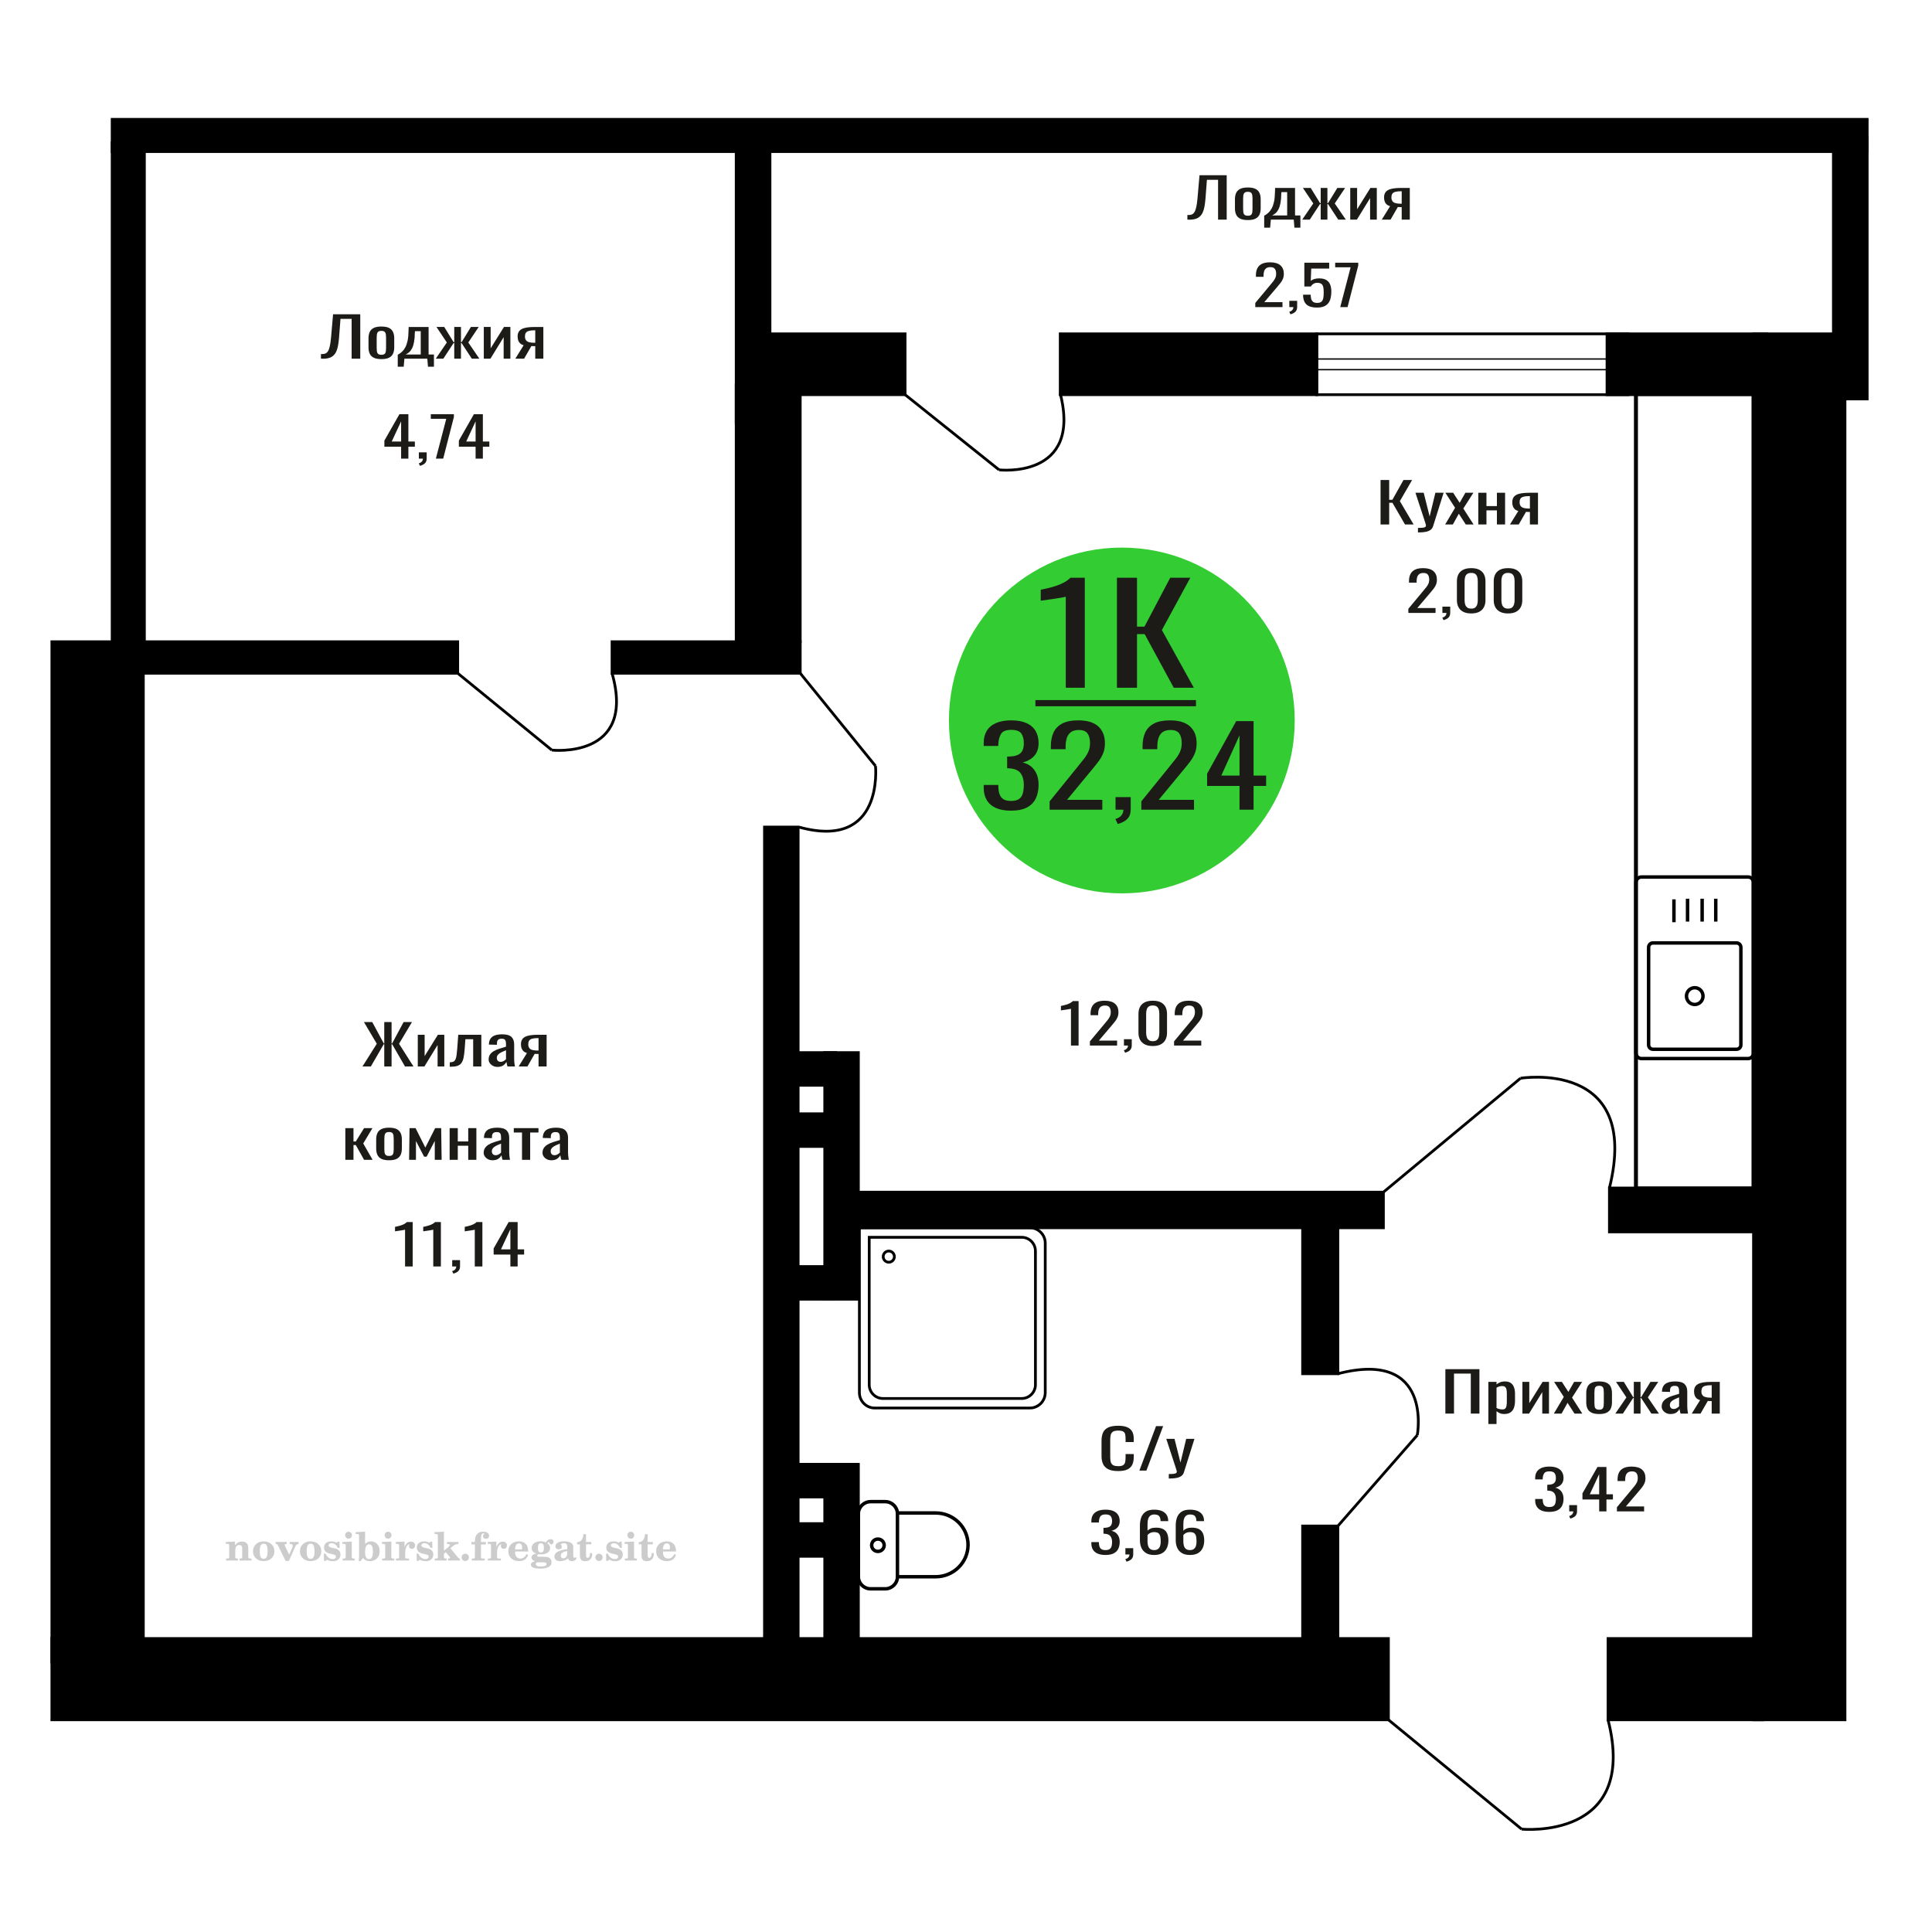 <?xml version="1.0" encoding="UTF-8"?>
<!DOCTYPE svg PUBLIC "-//W3C//DTD SVG 1.1//EN" "http://www.w3.org/Graphics/SVG/1.1/DTD/svg11.dtd">
<!-- Creator: CorelDRAW 2019 -->
<svg xmlns="http://www.w3.org/2000/svg" xml:space="preserve" width="140mm" height="140mm" version="1.1" style="shape-rendering:geometricPrecision; text-rendering:geometricPrecision; image-rendering:optimizeQuality; fill-rule:evenodd; clip-rule:evenodd"
viewBox="0 0 14000 14000"
 xmlns:xlink="http://www.w3.org/1999/xlink">
 <defs>
  <style type="text/css">
   <![CDATA[
    .str0 {stroke:black;stroke-width:25;stroke-miterlimit:22.926}
    .str1 {stroke:black;stroke-width:20;stroke-miterlimit:22.926}
    .fil0 {fill:none}
    .fil5 {fill:black}
    .fil4 {fill:#1C1B17}
    .fil3 {fill:#33CC33}
    .fil1 {fill:#1C1B17;fill-rule:nonzero}
    .fil2 {fill:#CCCCCC;fill-rule:nonzero}
   ]]>
  </style>
 </defs>
 <g id="Слой_x0020_1">
  <path class="fil0 str0" d="M11854.72 7630.45l0 -1235.09c0,-22.16 17.89,-40.29 39.76,-40.29l772.49 0c21.87,0 39.76,18.13 39.76,40.29l0 1235.09c0,22.16 -17.89,40.29 -39.76,40.29l-772.49 0c-21.87,0 -39.76,-18.13 -39.76,-40.29zm91.76 -58.73l0 -707.25c0,-17.39 14.03,-31.61 31.19,-31.61l606.1 0c17.17,0 31.2,14.22 31.2,31.61l0 707.25c0,17.38 -14.03,31.61 -31.2,31.61l-606.1 0c-17.16,0 -31.19,-14.23 -31.19,-31.61zm274.29 -353.63c0,-33.56 26.84,-60.76 59.96,-60.76 33.11,0 59.95,27.2 59.95,60.76 0,33.56 -26.84,60.76 -59.95,60.76 -33.12,0 -59.96,-27.2 -59.96,-60.76zm-90.78 -535.43l0 -165.62m98.65 161.02l0 -165.62m105.71 165.62l0 -165.62m98.65 165.62l0 -165.62"/>
  <path class="fil1" d="M8102.69 10659.86c-31.72,0 -56.35,-4.77 -73.86,-14.31 -17.52,-9.54 -29.7,-22.39 -36.52,-38.56 -6.82,-16.16 -10.24,-34.18 -10.24,-54.05l0 -113.68c0,-21.73 3.42,-40.68 10.24,-56.84 6.82,-16.17 19,-28.69 36.52,-37.57 17.51,-8.87 42.14,-13.31 73.86,-13.31 28.03,0 50.25,3.71 66.67,11.13 16.41,7.42 28.22,18.02 35.4,31.8 7.2,13.78 10.8,30.34 10.8,49.68l0 25.44 -59.2 0 0 -22.66c0,-11.92 -0.83,-22.45 -2.49,-31.6 -1.67,-9.14 -6.18,-16.23 -13.56,-21.26 -7.37,-5.04 -19.74,-7.55 -37.07,-7.55 -17.7,0 -30.62,2.71 -38.73,8.15 -8.12,5.43 -13.37,13.11 -15.76,23.05 -2.41,9.94 -3.61,21.53 -3.61,34.78l0 127.59c0,16.16 1.86,28.95 5.54,38.36 3.69,9.4 9.78,16.09 18.25,20.07 8.49,3.97 19.92,5.96 34.31,5.96 16.97,0 29.14,-2.71 36.52,-8.15 7.37,-5.43 11.98,-12.91 13.83,-22.45 1.84,-9.54 2.77,-20.67 2.77,-33.39l0 -23.85 59.2 0 0 23.85c0,19.61 -3.32,36.9 -9.96,51.87 -6.64,14.97 -18.07,26.63 -34.3,34.98 -16.23,8.34 -39.1,12.52 -68.61,12.52z"/>
  <polygon id="1" class="fil1" points="8256.5,10656.28 8377.11,10334.32 8428.56,10334.32 8307.4,10656.28 "/>
  <path id="2" class="fil1" d="M8469.51 10713.91l0 -32.59c14.38,0 25.82,-0.46 34.3,-1.39 8.49,-0.93 14.57,-2.65 18.26,-5.17 3.69,-2.51 5.53,-6.03 5.53,-10.53 0,-2.39 -1.3,-7.69 -3.87,-15.9 -2.59,-8.21 -5.35,-16.96 -8.3,-26.23l-64.18 -195.56 59.75 0 43.16 171.71 41.49 -171.71 59.76 0 -76.35 242.46c-3.33,11.13 -9.41,19.94 -18.26,26.43 -8.86,6.49 -20.2,11.2 -34.02,14.11 -13.84,2.92 -30.53,4.37 -50.09,4.37l-7.18 0z"/>
  <path class="fil2" d="M1638.02 11307.91l0 -14.11 13.22 -0.28c3.86,-0.29 6.44,-1.13 7.71,-2.54 1.27,-1.41 1.93,-4.05 1.93,-7.91l0 -84.43c0,-4.56 -0.99,-7.52 -3.01,-9.03 -2.02,-1.46 -6.21,-2.21 -12.56,-2.21 -0.84,0 -2.21,0.05 -4.09,0.14 -1.88,0.1 -3.29,0.14 -4.33,0.14l0 -13.82 66.37 -3.11 0 27.05c6.78,-9.32 14.21,-16.14 22.25,-20.51 8.04,-4.38 17.26,-6.54 27.61,-6.54 15.66,0 27.24,4 34.76,12 7.53,7.99 11.29,20.27 11.29,36.83l0 63.49c0,3.86 0.66,6.5 1.98,7.95 1.36,1.51 3.9,2.31 7.66,2.5l13.22 0.28 0 14.11 -86.08 0 0 -14.11 9.69 -0.71c3.86,-0.18 6.4,-0.98 7.62,-2.4 1.27,-1.41 1.88,-4.04 1.88,-7.9l0 -58.98c0,-9.79 -1.69,-16.93 -5.03,-21.31 -3.34,-4.42 -8.75,-6.63 -16.18,-6.63 -10.16,0 -17.54,3.48 -22.15,10.49 -4.57,6.96 -6.87,18.44 -6.87,34.43l0 42.28c0,3.86 0.66,6.5 1.93,7.91 1.27,1.41 3.81,2.25 7.66,2.54l9.88 0.28 0 14.11 -86.36 0z"/>
  <path id="1" class="fil2" d="M1833.37 11241.07c0,-21.12 7.19,-38.33 21.54,-51.69 14.39,-13.36 33.02,-20.04 55.88,-20.04 22.67,0 41.25,6.68 55.74,20.08 14.53,13.41 21.78,30.63 21.78,51.65 0,21.03 -7.2,38.19 -21.55,51.46 -14.39,13.26 -33.02,19.9 -55.97,19.9 -22.95,0 -41.63,-6.64 -55.93,-19.85 -14.34,-13.22 -21.49,-30.39 -21.49,-51.51zm48.82 0c0,18.96 2.26,32.79 6.77,41.53 4.52,8.8 11.67,13.17 21.55,13.17 9.92,0 17.17,-4.37 21.77,-13.17 4.61,-8.74 6.92,-22.57 6.92,-41.53 0,-19.19 -2.26,-33.16 -6.82,-41.91 -4.56,-8.79 -11.76,-13.17 -21.59,-13.17 -9.97,0 -17.22,4.38 -21.78,13.17 -4.56,8.75 -6.82,22.72 -6.82,41.91z"/>
  <path id="2" class="fil2" d="M2014.78 11199.26c-2.11,-4.57 -4.33,-7.62 -6.58,-9.08 -2.31,-1.46 -5.6,-2.21 -9.83,-2.21l-1.09 0 0 -14.4 80.53 0 0 14.4 -6.07 0.56c-3.2,0.28 -5.5,0.85 -6.91,1.79 -1.36,0.89 -2.07,2.3 -2.07,4.14 0,0.8 0.33,2.11 0.89,3.85 0.61,1.74 1.37,3.53 2.31,5.37l29.63 62.46 23.14 -53.62c0.76,-1.83 1.32,-3.9 1.79,-6.16 0.47,-2.26 0.71,-4.24 0.71,-5.98 0,-3.48 -1.32,-6.3 -3.96,-8.37 -2.58,-2.02 -6.25,-3.2 -10.95,-3.48l-7.44 -0.56 0 -14.4 64.63 0 0 14.96c-6.07,0.28 -10.77,1.69 -14.11,4.28 -3.39,2.54 -6.73,7.62 -10.16,15.15l-45.72 102.77 -23.99 0 -54.75 -111.47z"/>
  <path id="3" class="fil2" d="M2173.44 11241.07c0,-21.12 7.19,-38.33 21.54,-51.69 14.39,-13.36 33.02,-20.04 55.88,-20.04 22.67,0 41.25,6.68 55.74,20.08 14.53,13.41 21.78,30.63 21.78,51.65 0,21.03 -7.2,38.19 -21.55,51.46 -14.39,13.26 -33.02,19.9 -55.97,19.9 -22.95,0 -41.63,-6.64 -55.93,-19.85 -14.34,-13.22 -21.49,-30.39 -21.49,-51.51zm48.82 0c0,18.96 2.26,32.79 6.77,41.53 4.52,8.8 11.67,13.17 21.55,13.17 9.92,0 17.17,-4.37 21.77,-13.17 4.61,-8.74 6.92,-22.57 6.92,-41.53 0,-19.19 -2.26,-33.16 -6.82,-41.91 -4.56,-8.79 -11.76,-13.17 -21.59,-13.17 -9.97,0 -17.22,4.38 -21.78,13.17 -4.56,8.75 -6.82,22.72 -6.82,41.91z"/>
  <path id="4" class="fil2" d="M2346.67 11258.24l12.18 0c5.79,12.79 13.12,22.58 22.01,29.35 8.94,6.77 18.87,10.16 29.87,10.16 7.2,0 12.89,-1.6 17.08,-4.75 4.23,-3.2 6.35,-7.43 6.35,-12.79 0,-4.8 -1.84,-8.47 -5.55,-11.06 -3.72,-2.59 -11.62,-5.13 -23.76,-7.62 -20.84,-4 -35.51,-9.64 -44.02,-16.84 -8.52,-7.19 -12.75,-17.26 -12.75,-30.19 0,-14.35 4.75,-25.45 14.25,-33.31 9.5,-7.9 23,-11.85 40.45,-11.85 6.49,0 12.7,0.8 18.49,2.45 5.83,1.64 11.15,3.99 15.94,7.1l11.06 -7.57 11.61 0 1.37 45.15 -13.27 0c-4.93,-10.58 -11.33,-18.91 -19.14,-24.88 -7.81,-5.98 -16.18,-8.99 -25.16,-8.99 -6.82,0 -12.37,1.51 -16.65,4.57 -4.33,3.05 -6.5,6.86 -6.5,11.47 0,8.75 11.15,15.1 33.4,19.05 2.68,0.47 4.75,0.85 6.21,1.13 15.71,2.92 27.56,8.23 35.46,15.95 7.91,7.71 11.86,17.73 11.86,30.01 0,14.81 -4.99,26.53 -14.96,35.18 -9.97,8.7 -23.57,13.03 -40.83,13.03 -7.71,0 -15.05,-0.89 -21.92,-2.73 -6.91,-1.83 -13.12,-4.47 -18.76,-7.95l-12.14 8.42 -11.34 0 -0.84 -52.49z"/>
  <path id="5" class="fil2" d="M2500.99 11124.47c0,-7.01 2.4,-12.94 7.25,-17.78 4.84,-4.89 10.67,-7.34 17.59,-7.34 6.63,0 12.37,2.45 17.26,7.38 4.85,4.94 7.29,10.82 7.29,17.74 0,6.91 -2.4,12.84 -7.24,17.87 -4.85,5.03 -10.59,7.53 -17.31,7.53 -6.92,0 -12.75,-2.45 -17.59,-7.39 -4.85,-4.94 -7.25,-10.91 -7.25,-18.01zm48.26 158.56c0,3.95 0.66,6.68 1.93,8.09 1.32,1.41 3.91,2.21 7.76,2.4l11.2 0.28 0 14.11 -87.21 0 0 -14.11 12.28 -0.28c3.81,-0.19 6.39,-0.99 7.71,-2.5 1.37,-1.45 2.02,-4.14 2.02,-7.99l0 -84.48c0,-4.47 -0.98,-7.48 -3.01,-8.94 -2.02,-1.46 -6.16,-2.21 -12.41,-2.21 -0.85,0 -2.17,0.05 -4.1,0.14 -1.88,0.1 -3.34,0.14 -4.46,0.14l0 -13.82 68.29 -3.11 0 112.28z"/>
  <path id="6" class="fil2" d="M2673.99 11190.51c-9.59,0 -16.74,4.75 -21.4,14.25 -4.7,9.55 -7.05,23.99 -7.05,43.37 0,16.27 2.39,28.64 7.24,37.16 4.84,8.51 11.9,12.74 21.21,12.74 9.64,0 16.75,-4.47 21.36,-13.45 4.61,-8.94 6.91,-22.81 6.91,-41.53 0,-17.69 -2.35,-30.81 -7.05,-39.51 -4.66,-8.71 -11.76,-13.03 -21.22,-13.03zm-74.97 121.92c0.94,-5.32 1.64,-10.59 2.07,-15.81 0.47,-5.22 0.7,-10.58 0.7,-16.09l0 -153.48c0,-4.42 -0.99,-7.38 -2.92,-8.84 -1.92,-1.46 -6.02,-2.21 -12.22,-2.21 -0.85,0 -2.26,0.05 -4.29,0.14 -2.02,0.1 -3.66,0.14 -4.84,0.14l0 -13.83 68.02 -3.38 0 89.79c5.78,-6.58 12.08,-11.43 18.86,-14.58 6.82,-3.11 14.44,-4.66 22.9,-4.66 19.01,0 34.39,6.49 46.15,19.48 11.76,12.98 17.64,30 17.64,51.03 0,21.87 -6.5,39.42 -19.43,52.68 -12.94,13.27 -29.96,19.9 -51.13,19.9 -11.19,0 -20.93,-1.98 -29.26,-5.93 -8.32,-3.9 -15.24,-9.83 -20.74,-17.73l-18.01 23.38 -13.5 0z"/>
  <path id="7" class="fil2" d="M2787.49 11124.47c0,-7.01 2.4,-12.94 7.25,-17.78 4.84,-4.89 10.67,-7.34 17.59,-7.34 6.63,0 12.37,2.45 17.26,7.38 4.85,4.94 7.29,10.82 7.29,17.74 0,6.91 -2.4,12.84 -7.24,17.87 -4.85,5.03 -10.59,7.53 -17.31,7.53 -6.92,0 -12.75,-2.45 -17.59,-7.39 -4.85,-4.94 -7.25,-10.91 -7.25,-18.01zm48.26 158.56c0,3.95 0.66,6.68 1.93,8.09 1.32,1.41 3.91,2.21 7.76,2.4l11.2 0.28 0 14.11 -87.21 0 0 -14.11 12.28 -0.28c3.81,-0.19 6.39,-0.99 7.71,-2.5 1.37,-1.45 2.02,-4.14 2.02,-7.99l0 -84.48c0,-4.47 -0.98,-7.48 -3.01,-8.94 -2.02,-1.46 -6.16,-2.21 -12.41,-2.21 -0.85,0 -2.17,0.05 -4.1,0.14 -1.88,0.1 -3.34,0.14 -4.46,0.14l0 -13.82 68.29 -3.11 0 112.28z"/>
  <path id="8" class="fil2" d="M2869.38 11307.91l0 -14.11 13.22 -0.28c3.86,-0.29 6.44,-1.13 7.71,-2.54 1.27,-1.41 1.93,-4.05 1.93,-7.91l0 -84.47c0,-4.52 -0.99,-7.53 -3.01,-8.99 -2.02,-1.46 -6.21,-2.21 -12.56,-2.21 -0.84,0 -2.21,0.05 -4.09,0.14 -1.88,0.1 -3.29,0.14 -4.33,0.14l0 -13.82 62.89 -3.11 0 38.85c5.55,-12.74 12.14,-22.39 19.9,-28.88 7.71,-6.44 16.41,-9.69 26.15,-9.69 9.03,0 16.37,2.54 22.01,7.58 5.65,5.08 8.47,11.52 8.47,19.42 0,7.72 -2.07,13.88 -6.26,18.53 -4.18,4.66 -9.69,6.97 -16.51,6.97 -6.35,0 -11.52,-2.03 -15.52,-6.12 -4,-4.09 -6.02,-9.41 -6.02,-15.94 0,-2.59 0.42,-4.94 1.27,-7.15 0.8,-2.21 2.12,-4.33 3.86,-6.35 -10.49,3.38 -18.44,10.67 -23.94,21.77 -5.51,11.11 -8.28,25.59 -8.28,43.42l0 29.91c0,3.86 0.66,6.5 1.97,7.95 1.37,1.51 3.91,2.31 7.67,2.5l18.02 0.28 0 14.11 -94.55 0z"/>
  <path id="9" class="fil2" d="M3019.01 11258.24l12.18 0c5.79,12.79 13.12,22.58 22.01,29.35 8.94,6.77 18.87,10.16 29.87,10.16 7.2,0 12.89,-1.6 17.08,-4.75 4.23,-3.2 6.35,-7.43 6.35,-12.79 0,-4.8 -1.84,-8.47 -5.55,-11.06 -3.72,-2.59 -11.62,-5.13 -23.76,-7.62 -20.84,-4 -35.51,-9.64 -44.02,-16.84 -8.52,-7.19 -12.75,-17.26 -12.75,-30.19 0,-14.35 4.75,-25.45 14.25,-33.31 9.5,-7.9 23,-11.85 40.45,-11.85 6.49,0 12.7,0.8 18.49,2.45 5.83,1.64 11.15,3.99 15.94,7.1l11.06 -7.57 11.61 0 1.37 45.15 -13.27 0c-4.93,-10.58 -11.33,-18.91 -19.14,-24.88 -7.81,-5.98 -16.18,-8.99 -25.16,-8.99 -6.82,0 -12.37,1.51 -16.65,4.57 -4.33,3.05 -6.5,6.86 -6.5,11.47 0,8.75 11.15,15.1 33.4,19.05 2.68,0.47 4.75,0.85 6.21,1.13 15.71,2.92 27.56,8.23 35.46,15.95 7.91,7.71 11.86,17.73 11.86,30.01 0,14.81 -4.99,26.53 -14.96,35.18 -9.97,8.7 -23.57,13.03 -40.83,13.03 -7.71,0 -15.05,-0.89 -21.92,-2.73 -6.91,-1.83 -13.12,-4.47 -18.76,-7.95l-12.14 8.42 -11.34 0 -0.84 -52.49z"/>
  <path id="10" class="fil2" d="M3172.77 11127.01c0,-4.38 -0.94,-7.34 -2.82,-8.8 -1.88,-1.46 -5.93,-2.21 -12.14,-2.21 -0.7,0 -2.12,0.05 -4.19,0.14 -2.02,0.1 -3.66,0.14 -4.84,0.14l0 -13.83 68.3 -3.38 0 137.96 33.91 -28.51c2.96,-2.4 5.13,-4.56 6.54,-6.54 1.46,-1.97 2.16,-3.85 2.16,-5.59 0,-2.78 -1.31,-4.8 -3.95,-6.12 -2.59,-1.36 -6.54,-2.02 -11.76,-2.02 -0.47,0 -1.27,0.05 -2.35,0.14 -1.08,0.09 -1.93,0.14 -2.49,0.14l0 -14.67 82.92 0 0 14.67c-7.15,0 -13.59,0.94 -19.33,2.82 -5.74,1.88 -11.15,4.89 -16.18,9.03l-22.86 18.35 52.73 64.86c2.82,3.58 5.45,6.21 7.81,7.81 2.4,1.6 4.89,2.4 7.43,2.4l0.56 0 0 14.11 -85.51 0 0 -14.11 6.77 -0.28c2.59,-0.19 4.52,-0.76 5.93,-1.7 1.36,-0.98 2.07,-2.3 2.07,-3.95 0,-1.55 -1.27,-3.9 -3.72,-7.01 -0.65,-0.84 -1.12,-1.45 -1.41,-1.78l-25.73 -31.28 -13.54 11 0 24.27c0,3.86 0.66,6.5 1.93,7.95 1.27,1.51 3.85,2.31 7.71,2.5l9.27 0.28 0 14.11 -85.23 0 0 -14.11 12.23 -0.28c3.76,-0.19 6.35,-0.99 7.71,-2.5 1.36,-1.45 2.07,-4.09 2.07,-7.95l0 -156.06z"/>
  <path id="11" class="fil2" d="M3371.5 11258.8c7.15,0 13.35,2.59 18.58,7.81 5.22,5.18 7.85,11.38 7.85,18.63 0,7.29 -2.59,13.54 -7.81,18.77 -5.17,5.22 -11.38,7.85 -18.62,7.85 -7.2,0 -13.36,-2.63 -18.54,-7.85 -5.22,-5.23 -7.8,-11.48 -7.8,-18.77 0,-7.15 2.63,-13.36 7.85,-18.58 5.22,-5.22 11.38,-7.86 18.49,-7.86z"/>
  <path id="12" class="fil2" d="M3416.09 11191.64l0 -17.78 25.02 0 0 -5.65c0,-21.97 5.22,-38.99 15.71,-51.17 10.49,-12.19 25.21,-18.26 44.12,-18.26 13.27,0 23.76,2.73 31.52,8.14 7.76,5.41 11.66,12.7 11.66,21.87 0,6.82 -2.07,12.19 -6.21,16.09 -4.14,3.9 -9.87,5.83 -17.26,5.83 -6.07,0 -11.01,-1.78 -14.82,-5.36 -3.81,-3.57 -5.73,-8.18 -5.73,-13.78 0,-5.88 2.63,-11.1 7.95,-15.71 1.08,-1.08 1.64,-1.79 1.64,-2.07 0,-0.99 -0.47,-1.74 -1.36,-2.16 -0.94,-0.47 -2.45,-0.71 -4.57,-0.71 -7,0 -11.85,3.58 -14.53,10.68 -2.73,7.1 -4.09,21.54 -4.09,43.32l0 8.94 35.51 0 0 17.78 -35.51 0 0 91.43c0,4.14 0.84,6.97 2.59,8.47 1.74,1.51 5.08,2.26 10.01,2.26l15.06 0 0 14.11 -93.7 0 0 -14.11 12.37 -0.28c3.76,-0.19 6.3,-0.99 7.67,-2.5 1.31,-1.45 1.97,-4.09 1.97,-7.95l0 -91.43 -25.02 0z"/>
  <path id="13" class="fil2" d="M3535.09 11307.91l0 -14.11 13.22 -0.28c3.86,-0.29 6.44,-1.13 7.71,-2.54 1.27,-1.41 1.93,-4.05 1.93,-7.91l0 -84.47c0,-4.52 -0.99,-7.53 -3.01,-8.99 -2.02,-1.46 -6.21,-2.21 -12.56,-2.21 -0.84,0 -2.21,0.05 -4.09,0.14 -1.88,0.1 -3.29,0.14 -4.33,0.14l0 -13.82 62.89 -3.11 0 38.85c5.55,-12.74 12.14,-22.39 19.9,-28.88 7.71,-6.44 16.41,-9.69 26.15,-9.69 9.03,0 16.37,2.54 22.01,7.58 5.65,5.08 8.47,11.52 8.47,19.42 0,7.72 -2.07,13.88 -6.26,18.53 -4.18,4.66 -9.69,6.97 -16.51,6.97 -6.35,0 -11.52,-2.03 -15.52,-6.12 -4,-4.09 -6.02,-9.41 -6.02,-15.94 0,-2.59 0.42,-4.94 1.27,-7.15 0.8,-2.21 2.12,-4.33 3.86,-6.35 -10.49,3.38 -18.44,10.67 -23.94,21.77 -5.51,11.11 -8.28,25.59 -8.28,43.42l0 29.91c0,3.86 0.66,6.5 1.97,7.95 1.37,1.51 3.91,2.31 7.67,2.5l18.02 0.28 0 14.11 -94.55 0z"/>
  <path id="14" class="fil2" d="M3814.54 11261.34l12.42 5.93c-4.42,14.77 -12.14,26.01 -23.19,33.68 -11.1,7.67 -25.17,11.48 -42.24,11.48 -23.43,0 -42.29,-6.59 -56.68,-19.71 -14.35,-13.13 -21.54,-30.34 -21.54,-51.65 0,-21.26 7.15,-38.57 21.4,-51.83 14.3,-13.27 32.97,-19.9 56.02,-19.9 21.02,0 37.35,6.07 49.01,18.25 11.67,12.14 17.5,29.21 17.5,51.13l0 3.71 -94.83 0 0 1.93c0,16.33 3.3,28.65 9.83,36.97 6.59,8.33 16.37,12.47 29.31,12.47 9.45,0 17.78,-2.73 24.93,-8.19 7.19,-5.45 13.21,-13.54 18.06,-24.27zm-82.13 -33.58l43.37 0c2.96,0 5.03,-0.66 6.21,-1.93 1.18,-1.27 1.79,-3.62 1.79,-7.05 0,-12.14 -1.84,-20.98 -5.46,-26.49 -3.62,-5.5 -9.31,-8.27 -17.12,-8.27 -8.98,0 -15.85,3.62 -20.6,10.81 -4.71,7.25 -7.43,18.21 -8.19,32.93z"/>
  <path id="15" class="fil2" d="M3879.07 11313.04c-9.12,-2.31 -15.99,-5.69 -20.65,-10.26 -4.65,-4.56 -6.96,-10.16 -6.96,-16.88 0,-7.43 3.06,-13.55 9.22,-18.39 6.16,-4.8 15.05,-8.09 26.62,-9.84 -11.38,-3.05 -20.03,-8.04 -26.01,-15.05 -5.97,-6.96 -8.98,-15.47 -8.98,-25.49 0,-14.3 6.07,-25.97 18.2,-34.9 12.14,-8.99 27.99,-13.45 47.56,-13.45 6.91,0 13.4,0.7 19.56,2.07 6.17,1.36 12.14,3.43 17.92,6.16l4.85 -7.01c3.76,-5.36 8.28,-9.46 13.5,-12.37 5.22,-2.92 10.68,-4.38 16.37,-4.38 6.25,0 11.33,1.79 15.28,5.37 3.96,3.62 5.93,8.23 5.93,13.82 0,5.51 -1.5,10.02 -4.56,13.46 -3.01,3.43 -6.96,5.17 -11.81,5.17 -3.34,0 -6.16,-0.7 -8.56,-2.12 -2.4,-1.45 -4.33,-3.62 -5.78,-6.53 -0.57,-1.13 -0.9,-2.5 -1.09,-4.14 -0.28,-2.31 -1.27,-3.48 -2.91,-3.58 -1.65,0 -3.48,0.8 -5.51,2.4 -2.02,1.6 -3.66,3.62 -4.93,6.07 6.96,4.8 12.04,9.92 15.24,15.43 3.19,5.55 4.79,11.9 4.79,19.05 0,14.34 -5.83,25.58 -17.45,33.72 -11.62,8.14 -27.75,12.23 -48.4,12.23 -1.74,0 -4.18,-0.09 -7.34,-0.28 -3.1,-0.19 -5.36,-0.28 -6.72,-0.28 -4.33,0 -7.72,0.8 -10.11,2.44 -2.45,1.6 -3.67,3.81 -3.67,6.64 0,3.24 1.08,5.5 3.24,6.77 2.17,1.27 5.93,1.93 11.34,1.93l20.46 0c10.72,0 20.08,0.33 28.03,1.03 8,0.71 13.45,1.6 16.51,2.68 7.72,2.78 13.74,7.34 18.06,13.78 4.33,6.45 6.5,13.88 6.5,22.3 0,14.86 -7.06,26.29 -21.17,34.29 -14.11,8 -34.34,11.99 -60.73,11.99 -22.43,0 -39.32,-2.44 -50.65,-7.29 -11.34,-4.89 -17.03,-12.13 -17.03,-21.77 0,-6.35 2.77,-11.62 8.28,-15.9 5.5,-4.28 13.36,-7.25 23.56,-8.89zm13.88 7.85c-3.58,1.46 -6.12,3.15 -7.62,5.04 -1.51,1.88 -2.26,4.32 -2.26,7.38 0,6.16 2.68,10.72 8,13.64 5.31,2.96 13.59,4.42 24.83,4.42 15.24,0 26.53,-1.41 33.82,-4.18 7.29,-2.83 10.96,-7.15 10.96,-13.08 0,-4.66 -1.97,-8.04 -5.93,-10.11 -3.95,-2.07 -10.72,-3.11 -20.32,-3.11l-41.48 0zm4.8 -104.51c0,11.61 1.74,20.08 5.22,25.4 3.53,5.31 8.98,7.99 16.46,7.99 7.53,0 13.08,-2.68 16.7,-8.09 3.57,-5.36 5.36,-13.78 5.36,-25.3 0,-11.29 -1.79,-19.66 -5.36,-25.07 -3.62,-5.41 -9.17,-8.14 -16.7,-8.14 -7.48,0 -12.93,2.73 -16.46,8.14 -3.48,5.41 -5.22,13.78 -5.22,25.07z"/>
  <path id="16" class="fil2" d="M4110.31 11239.61c-16.7,2.68 -28.6,6.63 -35.66,11.86 -7.1,5.22 -10.63,12.55 -10.63,22.06 0,5.78 1.6,10.34 4.75,13.78 3.15,3.38 7.43,5.08 12.75,5.08 8.7,0 15.71,-3.25 20.93,-9.74 5.22,-6.49 7.86,-15.38 7.86,-26.67l0 -16.37zm43.74 35.75c0,4.52 0.8,7.71 2.4,9.64 1.6,1.93 4.23,2.87 7.81,2.87 1.64,0 3.52,-0.47 5.64,-1.46 2.12,-0.94 3.43,-1.41 4,-1.41 1.08,0 1.97,0.33 2.63,1.08 0.61,0.76 0.94,1.79 0.94,3.2 0,5.88 -3.34,11.25 -10.06,16.14 -6.73,4.84 -14.77,7.29 -24.13,7.29 -7.01,0 -12.98,-1.84 -17.92,-5.55 -4.99,-3.72 -7.9,-8.52 -8.85,-14.35 -7.71,6.3 -16.46,11.2 -26.24,14.68 -9.79,3.48 -19.85,5.22 -30.25,5.22 -13.5,0 -23.99,-2.92 -31.42,-8.8 -7.43,-5.88 -11.14,-14.16 -11.14,-24.83 0,-14.21 7.47,-25.64 22.38,-34.2 14.92,-8.61 38.53,-15.05 70.75,-19.38l0 -15.33c0,-9.93 -1.98,-16.94 -5.93,-21.07 -3.95,-4.14 -10.53,-6.21 -19.71,-6.21 -5.97,0 -11,0.98 -15.05,2.96 -4.09,1.98 -6.16,4.28 -6.16,6.82 0,0.66 1.22,2.54 3.67,5.69 2.44,3.11 3.67,6.59 3.67,10.49 0,5.32 -2.07,9.6 -6.26,12.89 -4.18,3.24 -9.64,4.89 -16.32,4.89 -6.82,0 -12.47,-1.97 -16.98,-5.93 -4.47,-3.95 -6.73,-8.89 -6.73,-14.86 0,-11.76 5.65,-20.88 16.94,-27.37 11.33,-6.45 27.28,-9.69 47.97,-9.69 11.57,0 21.73,1.17 30.53,3.52 8.75,2.31 15.99,5.79 21.68,10.35 4.52,3.53 7.67,7.48 9.46,11.95 1.79,4.42 2.68,11.24 2.68,20.41l0 60.35z"/>
  <path id="17" class="fil2" d="M4290.79 11254.57c0,0.66 0.09,1.65 0.24,2.96 0.14,1.32 0.18,2.31 0.18,2.97 0,16.51 -4.37,29.39 -13.12,38.66 -8.8,9.22 -20.98,13.83 -36.55,13.83 -14.2,0 -24.32,-3.34 -30.29,-10.07 -5.97,-6.68 -8.94,-18.48 -8.94,-35.41l0 -77 -20.32 0 0 -15.15c13.97,-0.89 24.84,-6.35 32.55,-16.27 7.72,-9.93 11.95,-23.95 12.7,-41.96l19.38 0 0 56.73 38.1 0 0 16.65 -38.1 0 0 74.78c0,9.55 0.9,15.9 2.64,19.01 1.74,3.15 4.79,4.7 9.22,4.7 5.41,0 9.5,-2.87 12.32,-8.56 2.77,-5.69 4.33,-14.3 4.61,-25.87l15.38 0z"/>
  <path id="18" class="fil2" d="M4340.7 11258.8c7.15,0 13.35,2.59 18.58,7.81 5.22,5.18 7.85,11.38 7.85,18.63 0,7.29 -2.59,13.54 -7.81,18.77 -5.17,5.22 -11.38,7.85 -18.62,7.85 -7.2,0 -13.36,-2.63 -18.54,-7.85 -5.22,-5.23 -7.8,-11.48 -7.8,-18.77 0,-7.15 2.63,-13.36 7.85,-18.58 5.22,-5.22 11.38,-7.86 18.49,-7.86z"/>
  <path id="19" class="fil2" d="M4391.97 11258.24l12.18 0c5.79,12.79 13.12,22.58 22.01,29.35 8.94,6.77 18.87,10.16 29.87,10.16 7.2,0 12.89,-1.6 17.08,-4.75 4.23,-3.2 6.35,-7.43 6.35,-12.79 0,-4.8 -1.84,-8.47 -5.55,-11.06 -3.72,-2.59 -11.62,-5.13 -23.76,-7.62 -20.84,-4 -35.51,-9.64 -44.02,-16.84 -8.52,-7.19 -12.75,-17.26 -12.75,-30.19 0,-14.35 4.75,-25.45 14.25,-33.31 9.5,-7.9 23,-11.85 40.45,-11.85 6.49,0 12.7,0.8 18.49,2.45 5.83,1.64 11.15,3.99 15.94,7.1l11.06 -7.57 11.61 0 1.37 45.15 -13.27 0c-4.93,-10.58 -11.33,-18.91 -19.14,-24.88 -7.81,-5.98 -16.18,-8.99 -25.16,-8.99 -6.82,0 -12.37,1.51 -16.65,4.57 -4.33,3.05 -6.5,6.86 -6.5,11.47 0,8.75 11.15,15.1 33.4,19.05 2.68,0.47 4.75,0.85 6.21,1.13 15.71,2.92 27.56,8.23 35.46,15.95 7.91,7.71 11.86,17.73 11.86,30.01 0,14.81 -4.99,26.53 -14.96,35.18 -9.97,8.7 -23.57,13.03 -40.83,13.03 -7.71,0 -15.05,-0.89 -21.92,-2.73 -6.91,-1.83 -13.12,-4.47 -18.76,-7.95l-12.14 8.42 -11.34 0 -0.84 -52.49z"/>
  <path id="20" class="fil2" d="M4546.29 11124.47c0,-7.01 2.4,-12.94 7.25,-17.78 4.84,-4.89 10.67,-7.34 17.59,-7.34 6.63,0 12.37,2.45 17.26,7.38 4.85,4.94 7.29,10.82 7.29,17.74 0,6.91 -2.4,12.84 -7.24,17.87 -4.85,5.03 -10.59,7.53 -17.31,7.53 -6.92,0 -12.75,-2.45 -17.59,-7.39 -4.85,-4.94 -7.25,-10.91 -7.25,-18.01zm48.26 158.56c0,3.95 0.66,6.68 1.93,8.09 1.32,1.41 3.91,2.21 7.76,2.4l11.2 0.28 0 14.11 -87.21 0 0 -14.11 12.28 -0.28c3.81,-0.19 6.39,-0.99 7.71,-2.5 1.37,-1.45 2.02,-4.14 2.02,-7.99l0 -84.48c0,-4.47 -0.98,-7.48 -3.01,-8.94 -2.02,-1.46 -6.16,-2.21 -12.41,-2.21 -0.85,0 -2.17,0.05 -4.1,0.14 -1.88,0.1 -3.34,0.14 -4.46,0.14l0 -13.82 68.29 -3.11 0 112.28z"/>
  <path id="21" class="fil2" d="M4737.26 11254.57c0,0.66 0.09,1.65 0.24,2.96 0.14,1.32 0.18,2.31 0.18,2.97 0,16.51 -4.37,29.39 -13.12,38.66 -8.8,9.22 -20.98,13.83 -36.55,13.83 -14.2,0 -24.32,-3.34 -30.29,-10.07 -5.97,-6.68 -8.94,-18.48 -8.94,-35.41l0 -77 -20.32 0 0 -15.15c13.97,-0.89 24.84,-6.35 32.55,-16.27 7.72,-9.93 11.95,-23.95 12.7,-41.96l19.38 0 0 56.73 38.1 0 0 16.65 -38.1 0 0 74.78c0,9.55 0.9,15.9 2.64,19.01 1.74,3.15 4.79,4.7 9.22,4.7 5.41,0 9.5,-2.87 12.32,-8.56 2.77,-5.69 4.33,-14.3 4.61,-25.87l15.38 0z"/>
  <path id="22" class="fil2" d="M4885.85 11261.34l12.42 5.93c-4.42,14.77 -12.14,26.01 -23.19,33.68 -11.1,7.67 -25.17,11.48 -42.24,11.48 -23.43,0 -42.29,-6.59 -56.68,-19.71 -14.35,-13.13 -21.54,-30.34 -21.54,-51.65 0,-21.26 7.15,-38.57 21.4,-51.83 14.3,-13.27 32.97,-19.9 56.02,-19.9 21.02,0 37.35,6.07 49.01,18.25 11.67,12.14 17.5,29.21 17.5,51.13l0 3.71 -94.83 0 0 1.93c0,16.33 3.3,28.65 9.83,36.97 6.59,8.33 16.37,12.47 29.31,12.47 9.45,0 17.78,-2.73 24.93,-8.19 7.19,-5.45 13.21,-13.54 18.06,-24.27zm-82.13 -33.58l43.37 0c2.96,0 5.03,-0.66 6.21,-1.93 1.18,-1.27 1.79,-3.62 1.79,-7.05 0,-12.14 -1.84,-20.98 -5.46,-26.49 -3.62,-5.5 -9.31,-8.27 -17.12,-8.27 -8.98,0 -15.85,3.62 -20.6,10.81 -4.71,7.25 -7.43,18.21 -8.19,32.93z"/>
  <circle class="fil3" cx="8129.27" cy="5220.89" r="1252.86"/>
  <path class="fil1" d="M7326.13 5874.35c-43.97,0 -80.6,-6.6 -109.92,-19.81 -29.32,-13.2 -51.3,-32.21 -65.95,-57.03 -14.66,-24.82 -21.99,-54.14 -21.99,-87.94l0 -21.38 105.93 0c0,2.11 0,4.35 0,6.73 0,2.38 0,4.88 0,7.52 0.67,19.02 3.49,36.18 8.49,51.5 4.99,15.31 13.99,27.46 26.98,36.44 12.99,8.98 31.82,13.46 56.46,13.46 25.99,0 45.64,-4.88 58.96,-14.65 13.33,-9.77 22.32,-23.63 26.99,-41.59 4.66,-17.96 6.99,-38.55 6.99,-61.79 0,-33.8 -7.83,-61.4 -23.48,-82.79 -15.65,-21.38 -43.14,-33.14 -82.45,-35.25 -1.99,-0.53 -4.49,-0.79 -7.49,-0.79 -3,0 -5.5,0 -7.5,0l0 -84.76c2,0 4.33,0 7.01,0 2.66,0 4.99,0 6.98,0 37.97,-1.06 65.3,-8.98 81.95,-23.77 16.65,-14.79 24.98,-39.35 24.98,-73.67 0,-29.05 -6.16,-52.29 -18.48,-69.72 -12.33,-17.42 -36.81,-26.14 -73.46,-26.14 -36.63,0 -60.95,9.64 -72.95,28.92 -11.98,19.27 -18.64,43.96 -19.98,74.07 0,2.11 0,4.35 0,6.73 0,2.38 0,4.62 0,6.73l-105.93 0 0 -21.39c0,-34.32 7.33,-63.64 21.99,-87.93 14.65,-24.29 36.8,-43.04 66.46,-56.24 29.64,-13.21 66.45,-19.81 110.41,-19.81 44.64,0 81.62,6.6 110.93,19.81 29.31,13.2 51.29,32.08 65.95,56.64 14.66,24.55 21.99,54 21.99,88.33 0,38.55 -10.5,69.44 -31.47,92.68 -20.99,23.24 -49.14,39.08 -84.45,47.53 24.65,5.81 45.47,15.85 62.46,30.11 16.98,14.26 30.13,32.34 39.47,54.26 9.32,21.92 13.99,47.4 13.99,76.45 0,38.02 -6.66,71.16 -19.98,99.42 -13.34,28.25 -34.65,50.17 -63.96,65.75 -29.31,15.58 -67.95,23.37 -115.93,23.37z"/>
  <path id="1" class="fil1" d="M7605.94 5867.22l0 -60.21 205.85 -254.29c15.33,-19.01 29.48,-36.7 42.48,-53.08 12.99,-16.37 23.65,-33.66 31.98,-51.88 8.32,-18.22 12.48,-39.22 12.48,-62.98 0,-29.58 -5.99,-52.82 -17.98,-69.72 -11.99,-16.9 -32.98,-25.35 -62.96,-25.35 -25.31,0 -44.96,5.55 -58.96,16.64 -13.99,11.09 -23.64,25.61 -28.98,43.57 -5.32,17.96 -8,37.23 -8,57.83l0 21.39 -106.92 0 0 -22.18c0,-38.56 6.5,-71.7 19.49,-99.42 12.99,-27.73 33.97,-49.25 62.96,-64.57 28.98,-15.31 67.45,-22.97 115.41,-22.97 65.29,0 113.92,14.66 145.9,43.97 31.98,29.31 47.97,69.84 47.97,121.6 0,27.46 -4.16,51.49 -12.48,72.09 -8.34,20.59 -19.17,39.87 -32.49,57.83 -13.32,17.95 -27.98,36.44 -43.97,55.45l-185.86 224.98 255.82 0 0 71.3 -381.74 0z"/>
  <path id="2" class="fil1" d="M8099.6 5971l-16.98 -36.44c17.98,-4.76 32.14,-13.07 42.47,-24.96 10.32,-11.88 15.48,-26.01 15.48,-42.38l-56.96 0 0 -91.1 109.93 0 0 89.52c0,27.99 -7.66,50.3 -22.99,66.94 -15.32,16.63 -38.98,29.44 -70.95,38.42z"/>
  <path id="3" class="fil1" d="M8270.48 5867.22l0 -60.21 205.86 -254.29c15.33,-19.01 29.48,-36.7 42.47,-53.08 13,-16.37 23.66,-33.66 31.98,-51.88 8.33,-18.22 12.49,-39.22 12.49,-62.98 0,-29.58 -5.99,-52.82 -17.99,-69.72 -11.98,-16.9 -32.97,-25.35 -62.96,-25.35 -25.3,0 -44.95,5.55 -58.96,16.64 -13.99,11.09 -23.64,25.61 -28.97,43.57 -5.33,17.96 -8,37.23 -8,57.83l0 21.39 -106.92 0 0 -22.18c0,-38.56 6.5,-71.7 19.49,-99.42 12.99,-27.73 33.97,-49.25 62.96,-64.57 28.97,-15.31 67.45,-22.97 115.41,-22.97 65.29,0 113.92,14.66 145.9,43.97 31.98,29.31 47.97,69.84 47.97,121.6 0,27.46 -4.16,51.49 -12.49,72.09 -8.34,20.59 -19.16,39.87 -32.48,57.83 -13.32,17.95 -27.98,36.44 -43.97,55.45l-185.87 224.98 255.83 0 0 71.3 -381.75 0z"/>
  <path id="4" class="fil1" d="M8982 5867.22l0 -171.91 -234.84 0 0 -88.72 210.86 -381.04 125.91 0 0 394.51 90.93 0 0 75.25 -90.93 0 0 171.91 -101.93 0zm-131.91 -247.16l131.91 0 0 -291.53 -131.91 291.53z"/>
  <path class="fil1" d="M7723.01 4983.64l0 -659.2c-0.85,0.66 -10.51,2.62 -28.95,5.9 -18.46,3.28 -39.26,6.56 -62.43,9.84 -23.17,3.28 -43.76,6.23 -61.78,8.86 -18.02,2.62 -27.46,3.93 -28.31,3.93l0 -79.69c14.58,-2.62 31.52,-6.23 50.83,-10.82 19.31,-4.6 39.04,-10.17 59.21,-16.73 20.16,-6.56 39.47,-14.76 57.91,-24.6 18.46,-9.84 34.12,-21.31 46.98,-34.43l104.26 0 0 796.94 -137.72 0z"/>
  <polygon id="1" class="fil1" points="8093.69,4983.64 8093.69,4186.7 8239.13,4186.7 8239.13,4540.89 8293.2,4540.89 8479.82,4186.7 8625.26,4186.7 8419.33,4565.49 8651,4983.64 8505.57,4983.64 8294.48,4595.01 8239.13,4595.01 8239.13,4983.64 "/>
  <polygon id="2" class="fil4" points="7502.92,5073.08 8666.45,5073.08 8666.45,5117.8 7502.92,5117.8 "/>
  <polygon class="fil1" points="10004.01,3800.46 10004.01,3478.5 10066.54,3478.5 10066.54,3621.59 10089.77,3621.59 10170,3478.5 10232.51,3478.5 10143.98,3631.53 10243.58,3800.46 10181.05,3800.46 10090.32,3643.46 10066.54,3643.46 10066.54,3800.46 "/>
  <path id="1" class="fil1" d="M10275.12 3858.09l0 -32.59c14.38,0 25.82,-0.46 34.3,-1.39 8.49,-0.93 14.57,-2.65 18.26,-5.17 3.69,-2.51 5.53,-6.03 5.53,-10.53 0,-2.39 -1.3,-7.69 -3.87,-15.9 -2.59,-8.21 -5.35,-16.96 -8.3,-26.23l-64.18 -195.56 59.75 0 43.16 171.71 41.49 -171.71 59.76 0 -76.35 242.46c-3.33,11.13 -9.41,19.94 -18.27,26.43 -8.85,6.49 -20.19,11.2 -34.01,14.11 -13.84,2.92 -30.53,4.37 -50.09,4.37l-7.18 0z"/>
  <polygon id="2" class="fil1" points="10472.08,3800.46 10544,3679.63 10473.74,3570.72 10530.17,3570.72 10577.2,3643.46 10618.7,3570.72 10676.78,3570.72 10603.76,3684.79 10677.9,3800.46 10621.47,3800.46 10571.12,3722.55 10527.96,3800.46 "/>
  <polygon id="3" class="fil1" points="10712.19,3800.46 10712.19,3570.72 10771.39,3570.72 10771.39,3667.3 10847.2,3667.3 10847.2,3570.72 10906.4,3570.72 10906.4,3800.46 10847.2,3800.46 10847.2,3698.31 10771.39,3698.31 10771.39,3800.46 "/>
  <path id="4" class="fil1" d="M10941.8 3800.46l60.31 -97.38c-10.33,-2.92 -18.72,-7.29 -25.18,-13.12 -6.44,-5.83 -11.15,-12.98 -14.1,-21.46 -2.95,-8.48 -4.43,-18.02 -4.43,-28.62 0,-12.19 2.22,-22.66 6.64,-31.4 4.43,-8.75 11.43,-15.9 21.02,-21.47 9.59,-5.56 22.32,-9.67 38.18,-12.32 15.86,-2.65 35.42,-3.97 58.65,-3.97l61.97 0 0 229.74 -58.65 0 0 -90.63c-5.9,0 -10.88,-0.06 -14.93,-0.19 -4.07,-0.14 -8.49,-0.34 -13.28,-0.6l-52.56 91.42 -63.64 0zm137.77 -115.27c0.74,0 1.94,0 3.6,0 1.65,0 2.67,0 3.04,0l0 -90.23c-0.37,0 -1.39,0 -3.04,0 -1.66,0 -2.68,0 -3.05,0 -17.33,0 -31.07,1.53 -41.22,4.57 -10.13,3.05 -17.25,7.82 -21.3,14.31 -4.06,6.5 -6.08,15.17 -6.08,26.04 0,15.1 4.71,26.36 14.1,33.78 9.41,7.42 27.4,11.27 53.95,11.53z"/>
  <path class="fil1" d="M10205.44 4441.71l0 -30.21 106.29 -127.59c7.91,-9.54 15.21,-18.42 21.93,-26.63 6.71,-8.22 12.21,-16.89 16.51,-26.04 4.29,-9.14 6.45,-19.67 6.45,-31.6 0,-14.83 -3.1,-26.49 -9.3,-34.97 -6.19,-8.48 -17.01,-12.72 -32.5,-12.72 -13.07,0 -23.21,2.78 -30.44,8.34 -7.22,5.57 -12.22,12.86 -14.97,21.87 -2.75,9.01 -4.13,18.68 -4.13,29.01l0 10.73 -55.21 0 0 -11.13c0,-19.34 3.37,-35.97 10.06,-49.88 6.72,-13.91 17.56,-24.71 32.52,-32.39 14.96,-7.69 34.83,-11.53 59.6,-11.53 33.7,0 58.82,7.35 75.33,22.06 16.51,14.71 24.77,35.04 24.77,61.01 0,13.78 -2.16,25.84 -6.45,36.17 -4.3,10.34 -9.9,20.01 -16.78,29.02 -6.88,9.01 -14.44,18.28 -22.7,27.82l-95.97 112.89 132.08 0 0 35.77 -197.09 0z"/>
  <path id="1" class="fil1" d="M10460.34 4493.78l-8.78 -18.28c9.29,-2.39 16.59,-6.56 21.93,-12.52 5.33,-5.97 8,-13.06 8,-21.27l-29.41 0 0 -45.71 56.76 0 0 44.92c0,14.04 -3.96,25.24 -11.87,33.58 -7.92,8.35 -20.12,14.78 -36.63,19.28z"/>
  <path id="2" class="fil1" d="M10661.05 4445.29c-23.74,0 -43.25,-4.11 -58.57,-12.32 -15.3,-8.22 -26.65,-19.48 -34.05,-33.79 -7.4,-14.31 -11.1,-30.61 -11.1,-48.89l0 -138.72c0,-18.81 3.63,-35.31 10.84,-49.49 7.23,-14.17 18.49,-25.24 33.81,-33.19 15.3,-7.95 34.99,-11.92 59.07,-11.92 24.09,0 43.69,3.97 58.82,11.92 15.14,7.95 26.32,19.02 33.55,33.19 7.21,14.18 10.82,30.68 10.82,49.49l0 138.72c0,18.55 -3.7,34.98 -11.08,49.29 -7.4,14.31 -18.67,25.5 -33.81,33.58 -15.13,8.09 -34.57,12.13 -58.3,12.13zm0 -34.98c13.08,0 22.97,-2.92 29.67,-8.75 6.71,-5.83 11.36,-13.31 13.93,-22.45 2.58,-9.15 3.88,-18.62 3.88,-28.42l0 -139.52c0,-10.33 -1.21,-20.07 -3.62,-29.21 -2.41,-9.15 -6.96,-16.5 -13.67,-22.06 -6.72,-5.57 -16.78,-8.35 -30.19,-8.35 -13.42,0 -23.56,2.78 -30.44,8.35 -6.88,5.56 -11.52,12.91 -13.94,22.06 -2.4,9.14 -3.61,18.88 -3.61,29.21l0 139.52c0,9.8 1.3,19.27 3.87,28.42 2.58,9.14 7.4,16.62 14.45,22.45 7.05,5.83 16.94,8.75 29.67,8.75z"/>
  <path id="3" class="fil1" d="M10927.82 4445.29c-23.74,0 -43.25,-4.11 -58.57,-12.32 -15.31,-8.22 -26.65,-19.48 -34.05,-33.79 -7.4,-14.31 -11.1,-30.61 -11.1,-48.89l0 -138.72c0,-18.81 3.62,-35.31 10.84,-49.49 7.23,-14.17 18.48,-25.24 33.8,-33.19 15.31,-7.95 35,-11.92 59.08,-11.92 24.08,0 43.68,3.97 58.82,11.92 15.13,7.95 26.31,19.02 33.54,33.19 7.22,14.18 10.83,30.68 10.83,49.49l0 138.72c0,18.55 -3.7,34.98 -11.09,49.29 -7.4,14.31 -18.67,25.5 -33.8,33.58 -15.14,8.09 -34.57,12.13 -58.3,12.13zm0 -34.98c13.07,0 22.96,-2.92 29.66,-8.75 6.71,-5.83 11.36,-13.31 13.93,-22.45 2.58,-9.15 3.88,-18.62 3.88,-28.42l0 -139.52c0,-10.33 -1.21,-20.07 -3.62,-29.21 -2.4,-9.15 -6.96,-16.5 -13.67,-22.06 -6.71,-5.57 -16.77,-8.35 -30.18,-8.35 -13.42,0 -23.56,2.78 -30.44,8.35 -6.88,5.56 -11.53,12.91 -13.94,22.06 -2.41,9.14 -3.61,18.88 -3.61,29.21l0 139.52c0,9.8 1.3,19.27 3.87,28.42 2.58,9.14 7.4,16.62 14.44,22.45 7.05,5.83 16.94,8.75 29.68,8.75z"/>
  <path class="fil1" d="M8010.53 11267.91c-22.7,0 -41.61,-3.32 -56.75,-9.94 -15.14,-6.62 -26.5,-16.16 -34.06,-28.62 -7.57,-12.45 -11.35,-27.16 -11.35,-44.12l0 -10.73 54.69 0c0,1.06 0,2.19 0,3.38 0,1.19 0,2.45 0,3.77 0.35,9.54 1.81,18.16 4.39,25.84 2.58,7.68 7.23,13.78 13.93,18.28 6.71,4.51 16.43,6.76 29.15,6.76 13.41,0 23.56,-2.45 30.44,-7.35 6.88,-4.9 11.53,-11.86 13.93,-20.87 2.42,-9.01 3.62,-19.34 3.62,-31 0,-16.96 -4.05,-30.81 -12.12,-41.54 -8.09,-10.73 -22.28,-16.63 -42.58,-17.69 -1.02,-0.26 -2.32,-0.39 -3.87,-0.39 -1.54,0 -2.83,0 -3.87,0l0 -42.54c1.04,0 2.24,0 3.61,0 1.38,0 2.59,0 3.63,0 19.6,-0.53 33.69,-4.5 42.3,-11.92 8.59,-7.42 12.9,-19.74 12.9,-36.97 0,-14.57 -3.19,-26.23 -9.55,-34.97 -6.36,-8.75 -19,-13.12 -37.92,-13.12 -18.92,0 -31.48,4.84 -37.67,14.51 -6.19,9.67 -9.63,22.06 -10.32,37.16 0,1.06 0,2.19 0,3.38 0,1.19 0,2.32 0,3.38l-54.69 0 0 -10.73c0,-17.23 3.78,-31.93 11.35,-44.12 7.56,-12.19 19,-21.6 34.32,-28.22 15.3,-6.63 34.31,-9.94 57.01,-9.94 23.04,0 42.14,3.31 57.28,9.94 15.13,6.62 26.48,16.09 34.05,28.42 7.56,12.32 11.35,27.09 11.35,44.31 0,19.35 -5.42,34.85 -16.25,46.51 -10.84,11.66 -25.38,19.61 -43.6,23.85 12.72,2.91 23.47,7.95 32.24,15.1 8.78,7.16 15.57,16.23 20.38,27.23 4.82,11 7.23,23.78 7.23,38.36 0,19.08 -3.44,35.7 -10.32,49.88 -6.88,14.18 -17.88,25.17 -33.02,32.99 -15.14,7.82 -35.09,11.73 -59.86,11.73z"/>
  <path id="1" class="fil1" d="M8163.27 11316.4l-8.78 -18.28c9.29,-2.39 16.59,-6.56 21.93,-12.52 5.34,-5.97 8,-13.06 8,-21.27l-29.41 0 0 -45.71 56.76 0 0 44.92c0,14.04 -3.96,25.24 -11.87,33.58 -7.92,8.35 -20.12,14.78 -36.63,19.28z"/>
  <path id="2" class="fil1" d="M8362.95 11267.91c-24.08,0 -43.68,-4.71 -58.82,-14.11 -15.14,-9.41 -26.24,-22.13 -33.28,-38.16 -7.05,-16.03 -10.58,-33.85 -10.58,-53.46l0 -108.51c0,-20.94 3.1,-40.02 9.29,-57.24 6.19,-17.23 16.77,-31 31.73,-41.34 14.96,-10.33 35.51,-15.5 61.66,-15.5 21.68,0 39.99,3.05 54.95,9.14 14.96,6.1 26.49,14.97 34.58,26.63 8.07,11.66 12.29,25.84 12.63,42.53 0,0.53 0.09,1.26 0.26,2.19 0.17,0.93 0.26,1.79 0.26,2.58l-55.73 0c0,-15.63 -3.26,-27.56 -9.8,-35.77 -6.53,-8.22 -18.91,-12.32 -37.15,-12.32 -9.97,0 -18.58,2.45 -25.8,7.35 -7.23,4.9 -12.64,12.39 -16.25,22.46 -3.61,10.07 -5.43,23.05 -5.43,38.95l0 48.89c5.51,-6.62 13.34,-11.99 23.49,-16.1 10.15,-4.1 22.61,-6.16 37.41,-6.16 23.04,0 41.1,3.84 54.17,11.53 13.07,7.68 22.37,18.48 27.87,32.39 5.51,13.92 8.26,30.28 8.26,49.09 0,19.35 -3.44,36.97 -10.32,52.87 -6.88,15.9 -17.89,28.55 -33.03,37.96 -15.13,9.4 -35.25,14.11 -60.37,14.11zm0 -35.38c12.38,0 22.01,-2.71 28.89,-8.15 6.88,-5.43 11.79,-12.65 14.71,-21.66 2.92,-9.01 4.39,-18.81 4.39,-29.41 0,-12.72 -0.78,-24.51 -2.32,-35.38 -1.55,-10.86 -5.6,-19.54 -12.13,-26.03 -6.54,-6.5 -17.72,-9.74 -33.54,-9.74 -7.57,0 -14.45,1.06 -20.64,3.18 -6.19,2.12 -11.52,4.83 -16,8.15 -4.46,3.31 -8.08,6.82 -10.84,10.53l0 48.09c0,10.87 1.47,20.94 4.39,30.21 2.94,9.28 7.83,16.63 14.71,22.06 6.88,5.44 16.34,8.15 28.38,8.15z"/>
  <path id="3" class="fil1" d="M8622.48 11267.91c-24.08,0 -43.68,-4.71 -58.82,-14.11 -15.13,-9.41 -26.23,-22.13 -33.28,-38.16 -7.05,-16.03 -10.58,-33.85 -10.58,-53.46l0 -108.51c0,-20.94 3.1,-40.02 9.29,-57.24 6.2,-17.23 16.78,-31 31.73,-41.34 14.97,-10.33 35.52,-15.5 61.66,-15.5 21.68,0 40,3.05 54.95,9.14 14.97,6.1 26.49,14.97 34.58,26.63 8.08,11.66 12.3,25.84 12.63,42.53 0,0.53 0.09,1.26 0.26,2.19 0.17,0.93 0.26,1.79 0.26,2.58l-55.73 0c0,-15.63 -3.25,-27.56 -9.8,-35.77 -6.53,-8.22 -18.91,-12.32 -37.15,-12.32 -9.97,0 -18.58,2.45 -25.79,7.35 -7.23,4.9 -12.65,12.39 -16.26,22.46 -3.6,10.07 -5.42,23.05 -5.42,38.95l0 48.89c5.5,-6.62 13.33,-11.99 23.48,-16.1 10.15,-4.1 22.61,-6.16 37.41,-6.16 23.05,0 41.1,3.84 54.17,11.53 13.08,7.68 22.37,18.48 27.87,32.39 5.51,13.92 8.26,30.28 8.26,49.09 0,19.35 -3.44,36.97 -10.32,52.87 -6.88,15.9 -17.89,28.55 -33.02,37.96 -15.14,9.4 -35.26,14.11 -60.38,14.11zm0 -35.38c12.38,0 22.02,-2.71 28.9,-8.15 6.88,-5.43 11.78,-12.65 14.7,-21.66 2.93,-9.01 4.39,-18.81 4.39,-29.41 0,-12.72 -0.78,-24.51 -2.32,-35.38 -1.55,-10.86 -5.6,-19.54 -12.13,-26.03 -6.54,-6.5 -17.72,-9.74 -33.54,-9.74 -7.57,0 -14.45,1.06 -20.64,3.18 -6.19,2.12 -11.51,4.83 -15.99,8.15 -4.47,3.31 -8.09,6.82 -10.84,10.53l0 48.09c0,10.87 1.47,20.94 4.39,30.21 2.93,9.28 7.82,16.63 14.7,22.06 6.88,5.44 16.35,8.15 28.38,8.15z"/>
  <polygon class="fil5 str1" points="12706.73,2419.15 13369.47,2419.15 13369.47,12462.2 12706.73,12462.2 "/>
  <path class="fil0 str1" d="M11026.2 13254.51c0,0 850.31,85.79 626.22,-792.31"/>
  <line class="fil0 str1" x1="10060.88" y1="12462.2" x2="11026.2" y2= "13254.51" />
  <polygon class="fil5 str1" points="7682.99,2859.93 7682.99,2419.15 9541.67,2419.15 9541.67,2859.93 "/>
  <polygon class="fil0 str1" points="11797.26,2859.93 11797.26,2419.15 9541.68,2419.15 9541.68,2859.93 "/>
  <rect class="fil0 str1" transform="matrix(-4.31755E-13 0.487 -2.464 3.94744E-13 11797.3 2601.38)" width="158.75" height="1336.15"/>
  <path class="fil0 str0" d="M6220.12 11425.68l0 -456.67c0,-48.12 39.95,-87.49 88.78,-87.49l105.55 0c48.83,0 88.78,39.37 88.78,87.49l0 456.67c0,48.12 -39.95,87.49 -88.78,87.49l-105.55 0c-48.83,0 -88.78,-39.37 -88.78,-87.49zm283.11 0l0 -462.14 277.16 0c128.97,0 234.48,103.98 234.48,231.07l0 0.01c0,127.08 -105.51,231.06 -234.48,231.06l-277.16 0zm-187 -228.33c0,-24.74 20.35,-44.78 45.45,-44.78 25.1,0 45.44,20.04 45.44,44.78 0,24.73 -20.34,44.77 -45.44,44.77 -25.1,0 -45.45,-20.04 -45.45,-44.77z"/>
  <path class="fil0 str1" d="M10270.23 10399.75c0,0 116.96,-624.5 -575.52,-445.25"/>
  <line class="fil0 str1" x1="9694.71" y1="11058.15" x2="10270.23" y2= "10399.75" />
  <polygon class="fil1" points="2626.6,7728 2730.4,7563.44 2637.09,7406.04 2697.28,7406.04 2781.18,7561.46 2784.5,7561.46 2784.5,7406.04 2837.51,7406.04 2837.51,7561.46 2841.37,7561.46 2924.74,7406.04 2985.46,7406.04 2891.61,7563.44 2995.95,7728 2934.67,7728 2841.92,7567.02 2837.51,7567.02 2837.51,7728 2784.5,7728 2784.5,7567.02 2780.64,7567.02 2687.33,7728 "/>
  <polygon id="1" class="fil1" points="3027.42,7728 3027.42,7498.26 3077.12,7498.26 3077.12,7652.88 3173.18,7498.26 3219.56,7498.26 3219.56,7728 3170.97,7728 3170.97,7572.19 3075.45,7728 "/>
  <path id="2" class="fil1" d="M3259.31 7729.99l0 -32.2c11.04,0 19.78,-1.59 26.23,-4.77 6.43,-3.18 11.4,-8.54 14.9,-16.1 3.5,-7.55 6.17,-17.75 8,-30.6 1.85,-12.85 3.5,-28.95 4.97,-48.3l7.18 -99.76 167.28 0 0 229.74 -59.07 0 0 -197.55 -56.31 0 -4.98 67.57c-1.83,26.24 -4.5,47.97 -8,65.19 -3.5,17.22 -8.93,30.67 -16.29,40.34 -7.36,9.68 -17.2,16.5 -29.53,20.48 -12.33,3.97 -28.25,5.96 -47.75,5.96l-6.63 0z"/>
  <path id="3" class="fil1" d="M3604.92 7731.18c-12.52,0 -23.56,-2.58 -33.13,-7.75 -9.57,-5.17 -17.11,-11.79 -22.63,-19.88 -5.52,-8.08 -8.29,-16.62 -8.29,-25.63 0,-14.31 3.32,-26.37 9.95,-36.17 6.62,-9.81 15.73,-18.09 27.32,-24.85 11.6,-6.75 25.03,-12.65 40.31,-17.68 15.28,-5.04 31.37,-9.94 48.31,-14.71l0 -16.3c0,-9.27 -0.74,-16.96 -2.21,-23.05 -1.48,-6.1 -4.52,-10.67 -9.11,-13.71 -4.6,-3.05 -11.51,-4.57 -20.7,-4.57 -8.1,0 -14.64,1.32 -19.6,3.97 -4.97,2.65 -8.57,6.43 -10.78,11.33 -2.21,4.9 -3.3,10.66 -3.3,17.29l0 11.53 -58.52 -1.59c0.74,-25.44 8.83,-44.19 24.29,-56.25 15.46,-12.05 39.38,-18.08 71.77,-18.08 31.66,0 54.1,6.22 67.35,18.68 13.25,12.45 19.88,30.47 19.88,54.06l0 104.93c0,7.15 0.28,14.04 0.83,20.67 0.54,6.62 1.28,12.78 2.21,18.48 0.92,5.7 1.74,11.07 2.47,16.1l-54.1 0c-1.1,-4.24 -2.48,-9.61 -4.14,-16.1 -1.65,-6.49 -2.84,-12.39 -3.58,-17.69 -3.68,9.01 -10.77,17.43 -21.27,25.24 -10.48,7.82 -24.93,11.73 -43.33,11.73zm23.19 -36.57c5.89,0 11.41,-1.19 16.56,-3.58 5.15,-2.38 9.75,-5.1 13.81,-8.14 4.04,-3.05 6.8,-5.5 8.28,-7.36l0 -65.18c-9.21,3.71 -17.85,7.42 -25.95,11.13 -8.1,3.71 -15.18,7.61 -21.25,11.72 -6.09,4.11 -10.86,8.75 -14.36,13.91 -3.5,5.17 -5.25,11.07 -5.25,17.69 0,9.28 2.4,16.56 7.18,21.86 4.79,5.3 11.78,7.95 20.98,7.95z"/>
  <path id="4" class="fil1" d="M3758.4 7728l60.18 -97.38c-10.3,-2.92 -18.68,-7.29 -25.12,-13.12 -6.43,-5.83 -11.13,-12.98 -14.07,-21.46 -2.95,-8.48 -4.42,-18.02 -4.42,-28.62 0,-12.19 2.21,-22.66 6.63,-31.4 4.41,-8.75 11.4,-15.9 20.97,-21.47 9.57,-5.56 22.27,-9.67 38.1,-12.32 15.82,-2.65 35.34,-3.97 58.52,-3.97l61.83 0 0 229.74 -58.51 0 0 -90.63c-5.89,0 -10.87,-0.06 -14.91,-0.19 -4.05,-0.14 -8.47,-0.34 -13.25,-0.6l-52.45 91.42 -63.5 0zm137.48 -115.27c0.74,0 1.93,0 3.58,0 1.66,0 2.67,0 3.05,0l0 -90.23c-0.38,0 -1.39,0 -3.05,0 -1.65,0 -2.66,0 -3.04,0 -17.29,0 -31,1.53 -41.12,4.57 -10.12,3.05 -17.21,7.82 -21.26,14.31 -4.05,6.5 -6.07,15.17 -6.07,26.04 0,15.1 4.7,26.36 14.07,33.78 9.39,7.42 27.34,11.27 53.84,11.53z"/>
  <polygon id="5" class="fil1" points="2502.39,8404.51 2502.39,8174.77 2561.46,8174.77 2561.46,8271.75 2578.03,8271.75 2638.2,8174.77 2698.94,8174.77 2632.13,8286.06 2700.04,8404.51 2638.2,8404.51 2578.03,8297.19 2561.46,8297.19 2561.46,8404.51 "/>
  <path id="6" class="fil1" d="M2819.28 8407.69c-23.55,0 -42.14,-3.44 -55.75,-10.33 -13.63,-6.89 -23.28,-16.7 -28.99,-29.42 -5.71,-12.72 -8.55,-27.69 -8.55,-44.91l0 -66.78c0,-17.22 2.84,-32.2 8.55,-44.92 5.71,-12.71 15.36,-22.52 28.99,-29.41 13.61,-6.89 32.2,-10.33 55.75,-10.33 23.56,0 42.06,3.44 55.49,10.33 13.43,6.89 23.01,16.7 28.71,29.41 5.71,12.72 8.56,27.7 8.56,44.92l0 66.78c0,17.22 -2.85,32.19 -8.56,44.91 -5.7,12.72 -15.28,22.53 -28.71,29.42 -13.43,6.89 -31.93,10.33 -55.49,10.33zm0 -31.4c11.42,0 19.42,-2.39 24.02,-7.16 4.61,-4.77 7.36,-11.06 8.29,-18.88 0.92,-7.81 1.38,-15.96 1.38,-24.44l0 -71.94c0,-8.75 -0.46,-16.96 -1.38,-24.65 -0.93,-7.68 -3.68,-13.98 -8.29,-18.88 -4.6,-4.9 -12.6,-7.35 -24.02,-7.35 -11.4,0 -19.5,2.45 -24.29,7.35 -4.78,4.9 -7.62,11.2 -8.56,18.88 -0.91,7.69 -1.37,15.9 -1.37,24.65l0 71.94c0,8.48 0.46,16.63 1.37,24.44 0.94,7.82 3.78,14.11 8.56,18.88 4.79,4.77 12.89,7.16 24.29,7.16z"/>
  <polygon id="7" class="fil1" points="2964.49,8404.51 2967.81,8174.77 3011.42,8174.77 3082.08,8315.87 3153.31,8174.77 3196.92,8174.77 3200.24,8404.51 3150.54,8404.51 3150.54,8267.38 3091.47,8381.85 3073.26,8381.85 3014.17,8268.17 3014.17,8404.51 "/>
  <polygon id="8" class="fil1" points="3258.2,8404.51 3258.2,8174.77 3317.27,8174.77 3317.27,8271.35 3392.92,8271.35 3392.92,8174.77 3451.99,8174.77 3451.99,8404.51 3392.92,8404.51 3392.92,8302.36 3317.27,8302.36 3317.27,8404.51 "/>
  <path id="9" class="fil1" d="M3569.03 8407.69c-12.52,0 -23.56,-2.58 -33.13,-7.75 -9.57,-5.17 -17.11,-11.79 -22.63,-19.88 -5.52,-8.08 -8.29,-16.62 -8.29,-25.63 0,-14.31 3.32,-26.37 9.95,-36.17 6.62,-9.81 15.73,-18.09 27.32,-24.85 11.6,-6.75 25.03,-12.65 40.31,-17.68 15.27,-5.04 31.37,-9.94 48.3,-14.71l0 -16.3c0,-9.27 -0.73,-16.96 -2.2,-23.05 -1.48,-6.1 -4.52,-10.67 -9.12,-13.71 -4.59,-3.05 -11.5,-4.57 -20.69,-4.57 -8.1,0 -14.64,1.32 -19.6,3.97 -4.97,2.65 -8.57,6.43 -10.78,11.33 -2.21,4.9 -3.3,10.66 -3.3,17.29l0 11.53 -58.52 -1.59c0.73,-25.44 8.83,-44.19 24.29,-56.25 15.46,-12.05 39.38,-18.08 71.77,-18.08 31.65,0 54.1,6.22 67.35,18.68 13.25,12.45 19.88,30.47 19.88,54.06l0 104.93c0,7.15 0.28,14.04 0.83,20.67 0.54,6.62 1.28,12.78 2.21,18.48 0.92,5.7 1.74,11.07 2.47,16.1l-54.1 0c-1.1,-4.24 -2.49,-9.61 -4.14,-16.1 -1.65,-6.49 -2.85,-12.39 -3.58,-17.69 -3.68,9.01 -10.77,17.43 -21.27,25.24 -10.48,7.82 -24.93,11.73 -43.33,11.73zm23.19 -36.57c5.89,0 11.41,-1.19 16.56,-3.58 5.15,-2.38 9.75,-5.1 13.81,-8.14 4.04,-3.05 6.8,-5.5 8.27,-7.36l0 -65.18c-9.2,3.71 -17.84,7.42 -25.94,11.13 -8.1,3.71 -15.18,7.61 -21.25,11.72 -6.09,4.11 -10.87,8.75 -14.37,13.91 -3.5,5.17 -5.25,11.07 -5.25,17.69 0,9.28 2.41,16.56 7.19,21.86 4.79,5.3 11.77,7.95 20.98,7.95z"/>
  <polygon id="10" class="fil1" points="3782.69,8404.51 3782.69,8206.56 3723.06,8206.56 3723.06,8174.77 3901.95,8174.77 3901.95,8206.56 3841.77,8206.56 3841.77,8404.51 "/>
  <path id="11" class="fil1" d="M3995.25 8407.69c-12.52,0 -23.56,-2.58 -33.13,-7.75 -9.57,-5.17 -17.11,-11.79 -22.62,-19.88 -5.53,-8.08 -8.3,-16.62 -8.3,-25.63 0,-14.31 3.32,-26.37 9.95,-36.17 6.62,-9.81 15.74,-18.09 27.32,-24.85 11.6,-6.75 25.03,-12.65 40.31,-17.68 15.28,-5.04 31.37,-9.94 48.31,-14.71l0 -16.3c0,-9.27 -0.74,-16.96 -2.21,-23.05 -1.47,-6.1 -4.52,-10.67 -9.11,-13.71 -4.6,-3.05 -11.5,-4.57 -20.7,-4.57 -8.1,0 -14.64,1.32 -19.6,3.97 -4.97,2.65 -8.57,6.43 -10.78,11.33 -2.21,4.9 -3.3,10.66 -3.3,17.29l0 11.53 -58.52 -1.59c0.74,-25.44 8.83,-44.19 24.29,-56.25 15.46,-12.05 39.38,-18.08 71.77,-18.08 31.66,0 54.1,6.22 67.35,18.68 13.25,12.45 19.88,30.47 19.88,54.06l0 104.93c0,7.15 0.28,14.04 0.83,20.67 0.54,6.62 1.28,12.78 2.21,18.48 0.92,5.7 1.74,11.07 2.47,16.1l-54.1 0c-1.09,-4.24 -2.48,-9.61 -4.14,-16.1 -1.65,-6.49 -2.84,-12.39 -3.58,-17.69 -3.68,9.01 -10.76,17.43 -21.26,25.24 -10.49,7.82 -24.94,11.73 -43.34,11.73zm23.19 -36.57c5.89,0 11.41,-1.19 16.56,-3.58 5.15,-2.38 9.75,-5.1 13.81,-8.14 4.04,-3.05 6.8,-5.5 8.28,-7.36l0 -65.18c-9.21,3.71 -17.85,7.42 -25.95,11.13 -8.1,3.71 -15.18,7.61 -21.25,11.72 -6.09,4.11 -10.86,8.75 -14.36,13.91 -3.5,5.17 -5.25,11.07 -5.25,17.69 0,9.28 2.4,16.56 7.18,21.86 4.79,5.3 11.78,7.95 20.98,7.95z"/>
  <path class="fil1" d="M2935.26 9177.23l0 -266.31c-0.35,0.26 -4.22,1.06 -11.61,2.38 -7.4,1.33 -15.74,2.65 -25.03,3.98 -9.29,1.32 -17.55,2.52 -24.76,3.58 -7.23,1.06 -11.01,1.59 -11.36,1.59l0 -32.2c5.85,-1.06 12.64,-2.52 20.38,-4.37 7.75,-1.86 15.65,-4.11 23.74,-6.76 8.09,-2.65 15.82,-5.96 23.22,-9.94 7.39,-3.97 13.67,-8.61 18.83,-13.91l41.8 0 0 321.96 -55.21 0z"/>
  <path id="1" class="fil1" d="M3139.58 9177.23l0 -266.31c-0.35,0.26 -4.22,1.06 -11.6,2.38 -7.4,1.33 -15.75,2.65 -25.03,3.98 -9.3,1.32 -17.55,2.52 -24.77,3.58 -7.23,1.06 -11.01,1.59 -11.36,1.59l0 -32.2c5.86,-1.06 12.65,-2.52 20.38,-4.37 7.75,-1.86 15.66,-4.11 23.74,-6.76 8.09,-2.65 15.83,-5.96 23.23,-9.94 7.38,-3.97 13.67,-8.61 18.82,-13.91l41.8 0 0 321.96 -55.21 0z"/>
  <path id="2" class="fil1" d="M3285.09 9229.3l-8.78 -18.28c9.28,-2.39 16.59,-6.56 21.93,-12.52 5.33,-5.97 7.99,-13.06 7.99,-21.27l-29.4 0 0 -45.71 56.76 0 0 44.92c0,14.04 -3.96,25.24 -11.87,33.58 -7.92,8.35 -20.12,14.78 -36.63,19.28z"/>
  <path id="3" class="fil1" d="M3440.4 9177.23l0 -266.31c-0.36,0.26 -4.22,1.06 -11.61,2.38 -7.4,1.33 -15.75,2.65 -25.03,3.98 -9.29,1.32 -17.55,2.52 -24.77,3.58 -7.23,1.06 -11,1.59 -11.35,1.59l0 -32.2c5.85,-1.06 12.64,-2.52 20.38,-4.37 7.75,-1.86 15.65,-4.11 23.74,-6.76 8.09,-2.65 15.82,-5.96 23.22,-9.94 7.39,-3.97 13.67,-8.61 18.82,-13.91l41.8 0 0 321.96 -55.2 0z"/>
  <path id="4" class="fil1" d="M3698.38 9177.23l0 -86.25 -121.25 0 0 -44.52 108.87 -191.19 65.01 0 0 197.95 46.95 0 0 37.76 -46.95 0 0 86.25 -52.63 0zm-68.11 -124.01l68.11 0 0 -146.28 -68.11 146.28z"/>
  <polygon class="fil5 str1" points="5579.55,2859.93 5579.55,2419.15 6558.51,2419.15 6558.51,2859.93 "/>
  <polygon class="fil5 str1" points="6181.44,8896.83 6181.44,8638.94 10024.52,8638.94 10024.52,8896.83 "/>
  <rect class="fil0 str1" transform="matrix(-2.03992E-14 0.931 1.44 4.61194E-14 11854.7 2859.92)" width="6173.21" height="591.58"/>
  <polygon class="fil5 str1" points="9439.25,11946.26 9694.71,11946.26 9694.71,11058.15 9439.25,11058.15 "/>
  <polygon class="fil5 str1" points="9439.25,9954.51 9694.71,9954.51 9694.71,8767.88 9439.25,8767.88 "/>
  <path class="fil0 str1" d="M7462.95 10203.05l-1124.17 0c-61.21,0 -111.29,-50.08 -111.29,-111.31l0 -1194.91 1235.46 0c61.23,0 111.31,50.08 111.31,111.29l0 1083.62c0,61.23 -50.08,111.31 -111.31,111.31z"/>
  <path class="fil0 str1" d="M7403.54 10134l-1005.33 0c-54.75,0 -99.53,-44.78 -99.53,-99.53l0 -1068.6 1104.86 0c54.75,0 99.53,44.78 99.53,99.53l0 969.07c0,54.75 -44.78,99.53 -99.53,99.53z"/>
  <circle class="fil0 str1" cx="6440.47" cy="9106.06" r="40.49"/>
  <polygon class="fil5 str1" points="375.84,4650.33 1038.58,4650.33 1038.58,12045.42 375.84,12045.42 "/>
  <polygon class="fil5 str1" points="11645.12,2859.93 11645.12,2419.15 12802.68,2419.15 12802.68,2859.93 "/>
  <polygon class="fil5 str1" points="10060.88,12462.2 10060.88,11873.41 375.83,11873.41 375.83,12462.2 "/>
  <polygon class="fil5 str1" points="11662.53,8926.66 11662.53,8608.9 12872.12,8608.9 12872.12,8926.66 "/>
  <polygon class="fil5 str1" points="12772.89,12462.2 12772.89,11873.41 11652.42,11873.41 11652.42,12462.2 "/>
  <polygon class="fil5 str1" points="1038.58,4878.55 1038.58,4650.33 3316.75,4650.33 3316.75,4878.55 "/>
  <polygon class="fil5 str1" points="5334.81,4650.36 5334.81,2791.65 5798.72,2791.65 5798.72,4650.36 "/>
  <polygon class="fil5 str1" points="812.76,1098.31 812.76,864.81 13530.29,864.81 13530.29,1098.31 "/>
  <polygon class="fil5 str1" points="5698.56,9414.63 5698.56,9177.85 6029.28,9177.85 6029.28,9414.63 "/>
  <polygon class="fil5 str1" points="5539.82,5993.24 5783.59,5993.24 5783.59,12018.99 5539.82,12018.99 "/>
  <polygon class="fil5 str1" points="5976.35,7627.61 6220.12,7627.61 6220.12,9414.63 5976.35,9414.63 "/>
  <polygon class="fil1" points="10473.72,10243.37 10473.72,9921.41 10720.48,9921.41 10720.48,10243.37 10657.96,10243.37 10657.96,9953.61 10536.25,9953.61 10536.25,10243.37 "/>
  <path id="1" class="fil1" d="M10785.21 10318.89l0 -305.26 59.2 0 0 18.28c7.02,-5.83 15.49,-10.86 25.46,-15.1 9.95,-4.24 21.76,-6.36 35.41,-6.36 16.59,0 29.77,3.11 39.56,9.34 9.77,6.22 17.05,14.04 21.85,23.45 4.79,9.41 7.92,18.95 9.4,28.62 1.48,9.67 2.21,17.95 2.21,24.84l0 55.65c0,16.16 -2.21,31.46 -6.64,45.91 -4.42,14.44 -12.44,26.1 -24.06,34.97 -11.61,8.88 -27.94,13.32 -48.96,13.32 -11.44,0 -21.57,-2.05 -30.43,-6.16 -8.85,-4.11 -16.78,-8.81 -23.8,-14.11l0 92.61 -59.2 0zm101.81 -105.73c10.33,0 17.7,-2.71 22.13,-8.15 4.43,-5.43 7.2,-12.78 8.3,-22.06 1.11,-9.27 1.65,-19.47 1.65,-30.6l0 -55.65c0,-9.54 -0.73,-18.35 -2.21,-26.43 -1.48,-8.08 -4.61,-14.51 -9.4,-19.28 -4.8,-4.77 -12.36,-7.15 -22.68,-7.15 -7.74,0 -15.12,1.19 -22.14,3.57 -7,2.39 -13.1,5.17 -18.26,8.35l0 147.07c5.54,2.91 11.8,5.36 18.82,7.35 7,1.99 14.94,2.98 23.79,2.98z"/>
  <polygon id="2" class="fil1" points="11031.98,10243.37 11031.98,10013.63 11081.78,10013.63 11081.78,10168.25 11178.05,10013.63 11224.53,10013.63 11224.53,10243.37 11175.84,10243.37 11175.84,10087.56 11080.11,10243.37 "/>
  <polygon id="3" class="fil1" points="11259.94,10243.37 11331.86,10122.54 11261.59,10013.63 11318.02,10013.63 11365.06,10086.37 11406.55,10013.63 11464.64,10013.63 11391.62,10127.7 11465.75,10243.37 11409.32,10243.37 11358.98,10165.46 11315.81,10243.37 "/>
  <path id="4" class="fil1" d="M11588.02 10246.55c-23.61,0 -42.23,-3.44 -55.87,-10.33 -13.66,-6.89 -23.33,-16.7 -29.05,-29.42 -5.72,-12.72 -8.58,-27.69 -8.58,-44.91l0 -66.78c0,-17.22 2.86,-32.2 8.58,-44.92 5.72,-12.71 15.39,-22.52 29.05,-29.41 13.64,-6.89 32.26,-10.33 55.87,-10.33 23.61,0 42.15,3.44 55.61,10.33 13.46,6.89 23.05,16.7 28.77,29.41 5.72,12.72 8.58,27.7 8.58,44.92l0 66.78c0,17.22 -2.86,32.19 -8.58,44.91 -5.72,12.72 -15.31,22.53 -28.77,29.42 -13.46,6.89 -32,10.33 -55.61,10.33zm0 -31.4c11.44,0 19.46,-2.39 24.07,-7.16 4.62,-4.77 7.38,-11.06 8.31,-18.88 0.92,-7.81 1.38,-15.96 1.38,-24.44l0 -71.94c0,-8.75 -0.46,-16.96 -1.38,-24.65 -0.93,-7.68 -3.69,-13.98 -8.31,-18.88 -4.61,-4.9 -12.63,-7.35 -24.07,-7.35 -11.43,0 -19.54,2.45 -24.34,7.35 -4.79,4.9 -7.65,11.2 -8.58,18.88 -0.92,7.69 -1.38,15.9 -1.38,24.65l0 71.94c0,8.48 0.46,16.63 1.38,24.44 0.93,7.82 3.79,14.11 8.58,18.88 4.8,4.77 12.91,7.16 24.34,7.16z"/>
  <polygon id="5" class="fil1" points="11705.32,10243.37 11785.54,10126.11 11710.31,10013.63 11766.74,10013.63 11834.79,10124.13 11839.21,10124.13 11839.21,10013.63 11887.91,10013.63 11887.91,10124.13 11892.33,10124.13 11959.83,10013.63 12016.26,10013.63 11941.02,10126.11 12021.24,10243.37 11966.47,10243.37 11892.33,10130.49 11887.91,10130.49 11887.91,10243.37 11839.21,10243.37 11839.21,10130.49 11834.23,10130.49 11760.1,10243.37 "/>
  <path id="6" class="fil1" d="M12105.34 10246.55c-12.54,0 -23.6,-2.58 -33.2,-7.75 -9.59,-5.17 -17.14,-11.79 -22.67,-19.88 -5.54,-8.08 -8.31,-16.62 -8.31,-25.63 0,-14.31 3.33,-26.37 9.97,-36.17 6.64,-9.81 15.77,-18.09 27.38,-24.85 11.62,-6.75 25.08,-12.65 40.39,-17.68 15.31,-5.04 31.45,-9.94 48.41,-14.71l0 -16.3c0,-9.27 -0.73,-16.96 -2.21,-23.05 -1.48,-6.1 -4.52,-10.67 -9.13,-13.71 -4.61,-3.05 -11.53,-4.57 -20.74,-4.57 -8.12,0 -14.67,1.32 -19.64,3.97 -4.99,2.65 -8.59,6.43 -10.8,11.33 -2.22,4.9 -3.32,10.66 -3.32,17.29l0 11.53 -58.64 -1.59c0.74,-25.44 8.85,-44.19 24.35,-56.25 15.49,-12.05 39.46,-18.08 71.92,-18.08 31.72,0 54.21,6.22 67.49,18.68 13.28,12.45 19.92,30.47 19.92,54.06l0 104.93c0,7.15 0.28,14.04 0.84,20.67 0.54,6.62 1.28,12.78 2.21,18.48 0.92,5.7 1.74,11.07 2.48,16.1l-54.22 0c-1.1,-4.24 -2.49,-9.61 -4.15,-16.1 -1.65,-6.49 -2.85,-12.39 -3.59,-17.69 -3.69,9.01 -10.78,17.43 -21.31,25.24 -10.51,7.82 -24.98,11.73 -43.43,11.73zm23.25 -36.57c5.9,0 11.43,-1.19 16.59,-3.58 5.17,-2.38 9.77,-5.1 13.84,-8.14 4.05,-3.05 6.82,-5.5 8.29,-7.36l0 -65.18c-9.23,3.71 -17.88,7.42 -26,11.13 -8.11,3.71 -15.21,7.61 -21.3,11.72 -6.09,4.11 -10.88,8.75 -14.39,13.91 -3.51,5.17 -5.26,11.07 -5.26,17.69 0,9.28 2.41,16.56 7.2,21.86 4.8,5.3 11.8,7.95 21.03,7.95z"/>
  <path id="7" class="fil1" d="M12259.15 10243.37l60.32 -97.38c-10.33,-2.92 -18.72,-7.29 -25.18,-13.12 -6.45,-5.83 -11.15,-12.98 -14.1,-21.46 -2.95,-8.48 -4.43,-18.02 -4.43,-28.62 0,-12.19 2.21,-22.66 6.64,-31.4 4.43,-8.75 11.43,-15.9 21.02,-21.47 9.59,-5.56 22.31,-9.67 38.18,-12.32 15.85,-2.65 35.41,-3.97 58.64,-3.97l61.97 0 0 229.74 -58.64 0 0 -90.63c-5.9,0 -10.89,-0.06 -14.94,-0.19 -4.06,-0.14 -8.49,-0.34 -13.28,-0.6l-52.56 91.42 -63.64 0zm137.78 -115.27c0.74,0 1.94,0 3.59,0 1.66,0 2.67,0 3.05,0l0 -90.23c-0.38,0 -1.39,0 -3.05,0 -1.65,0 -2.67,0 -3.05,0 -17.33,0 -31.07,1.53 -41.21,4.57 -10.14,3.05 -17.25,7.82 -21.3,14.31 -4.06,6.5 -6.08,15.17 -6.08,26.04 0,15.1 4.7,26.36 14.1,33.78 9.41,7.42 27.39,11.27 53.95,11.53z"/>
  <path class="fil1" d="M11226.57 10955.71c-22.7,0 -41.61,-3.32 -56.75,-9.94 -15.14,-6.62 -26.5,-16.16 -34.06,-28.62 -7.57,-12.45 -11.35,-27.16 -11.35,-44.12l0 -10.73 54.69 0c0,1.06 0,2.19 0,3.38 0,1.19 0,2.45 0,3.77 0.35,9.54 1.81,18.16 4.39,25.84 2.58,7.68 7.23,13.78 13.93,18.28 6.71,4.51 16.43,6.76 29.15,6.76 13.41,0 23.56,-2.45 30.44,-7.35 6.88,-4.9 11.53,-11.86 13.93,-20.87 2.42,-9.01 3.62,-19.34 3.62,-31 0,-16.96 -4.05,-30.81 -12.12,-41.54 -8.09,-10.73 -22.28,-16.63 -42.58,-17.69 -1.02,-0.26 -2.32,-0.39 -3.87,-0.39 -1.54,0 -2.83,0 -3.87,0l0 -42.54c1.04,0 2.24,0 3.61,0 1.38,0 2.59,0 3.63,0 19.6,-0.53 33.69,-4.5 42.3,-11.92 8.59,-7.42 12.9,-19.74 12.9,-36.97 0,-14.57 -3.19,-26.23 -9.55,-34.97 -6.36,-8.75 -19,-13.12 -37.92,-13.12 -18.92,0 -31.48,4.84 -37.67,14.51 -6.19,9.67 -9.63,22.06 -10.32,37.16 0,1.06 0,2.19 0,3.38 0,1.19 0,2.32 0,3.38l-54.69 0 0 -10.73c0,-17.23 3.78,-31.93 11.35,-44.12 7.56,-12.19 19,-21.6 34.32,-28.22 15.3,-6.63 34.31,-9.94 57.01,-9.94 23.04,0 42.14,3.31 57.28,9.94 15.13,6.62 26.48,16.09 34.05,28.42 7.56,12.32 11.35,27.09 11.35,44.31 0,19.35 -5.42,34.85 -16.25,46.51 -10.84,11.66 -25.38,19.61 -43.6,23.85 12.72,2.91 23.47,7.95 32.24,15.1 8.78,7.16 15.57,16.23 20.38,27.23 4.82,11 7.23,23.78 7.23,38.36 0,19.08 -3.44,35.7 -10.32,49.88 -6.88,14.18 -17.88,25.17 -33.02,32.99 -15.14,7.82 -35.09,11.73 -59.86,11.73z"/>
  <path id="1" class="fil1" d="M11379.31 11004.2l-8.78 -18.28c9.29,-2.39 16.59,-6.56 21.93,-12.52 5.34,-5.97 8,-13.06 8,-21.27l-29.41 0 0 -45.71 56.76 0 0 44.92c0,14.04 -3.96,25.24 -11.87,33.58 -7.92,8.35 -20.12,14.78 -36.63,19.28z"/>
  <path id="2" class="fil1" d="M11588.28 10952.13l0 -86.25 -121.26 0 0 -44.52 108.88 -191.19 65.01 0 0 197.95 46.95 0 0 37.76 -46.95 0 0 86.25 -52.63 0zm-68.11 -124.01l68.11 0 0 -146.28 -68.11 146.28z"/>
  <path id="3" class="fil1" d="M11716.76 10952.13l0 -30.21 106.29 -127.59c7.9,-9.54 15.21,-18.42 21.92,-26.63 6.71,-8.22 12.22,-16.89 16.51,-26.04 4.3,-9.14 6.46,-19.67 6.46,-31.6 0,-14.83 -3.11,-26.49 -9.3,-34.97 -6.19,-8.48 -17.02,-12.72 -32.5,-12.72 -13.08,0 -23.21,2.78 -30.44,8.34 -7.22,5.57 -12.22,12.86 -14.97,21.87 -2.75,9.01 -4.13,18.68 -4.13,29.01l0 10.73 -55.21 0 0 -11.13c0,-19.34 3.36,-35.97 10.06,-49.88 6.71,-13.91 17.55,-24.71 32.52,-32.39 14.95,-7.69 34.83,-11.53 59.6,-11.53 33.7,0 58.81,7.35 75.33,22.06 16.51,14.71 24.76,35.04 24.76,61.01 0,13.78 -2.15,25.84 -6.45,36.17 -4.29,10.34 -9.89,20.01 -16.77,29.02 -6.88,9.01 -14.45,18.28 -22.7,27.82l-95.97 112.89 132.08 0 0 35.77 -197.09 0z"/>
  <polygon class="fil5 str1" points="4435.21,4878.55 4435.21,4650.33 5798.72,4650.33 5798.72,4878.55 "/>
  <polygon class="fil5 str1" points="812.76,1035.48 1046.26,1035.48 1046.26,4650.33 812.76,4650.33 "/>
  <polygon class="fil5 str1" points="5334.81,979.27 5579.55,979.27 5579.55,3062.87 5334.81,3062.87 "/>
  <polygon class="fil5 str1" points="13285.55,995.81 13530.29,995.81 13530.29,2890.89 13285.55,2890.89 "/>
  <polygon class="fil5 str1" points="5976.35,12058.71 6220.12,12058.71 6220.12,10610.77 5976.35,10610.77 "/>
  <polygon class="fil5 str1" points="5718.41,8307.57 5718.41,8070.79 6049.13,8070.79 6049.13,8307.57 "/>
  <polygon class="fil5 str1" points="5725.02,7864.39 5725.02,7627.61 6055.74,7627.61 6055.74,7864.39 "/>
  <polygon class="fil5 str1" points="5705.19,10847.55 5705.19,10610.77 6035.91,10610.77 6035.91,10847.55 "/>
  <polygon class="fil5 str1" points="5718.42,11277.5 5718.42,11040.72 6049.14,11040.72 6049.14,11277.5 "/>
  <path class="fil0 str1" d="M11018.25 7813.45c0,0 876.23,-142.71 644.28,795.45"/>
  <line class="fil0 str1" x1="10024.52" y1="8638.94" x2="11018.25" y2= "7813.45" />
  <path class="fil0 str1" d="M3998.72 5435.48c0,0 614.23,68.76 436.49,-556.93"/>
  <line class="fil0 str1" x1="3316.75" y1="4878.55" x2="3998.72" y2= "5435.48" />
  <path class="fil0 str1" d="M7239.86 3404.8c0,0 602.24,69.43 443.02,-553.6"/>
  <line class="fil0 str1" x1="6558.5" y1="2859.93" x2="7239.86" y2= "3404.8" />
  <path class="fil0 str1" d="M6344.18 5550.63c0,0 64.15,612.82 -553.6,443.02"/>
  <line class="fil0 str1" x1="5798.72" y1="4878.55" x2="6344.18" y2= "5550.63" />
  <path class="fil1" d="M2325.63 2599.09l0 -33.39c8.11,0.27 15.59,-0.13 22.41,-1.19 6.83,-1.06 12.91,-3.58 18.26,-7.55 5.34,-3.98 10.05,-10.2 14.11,-18.68 4.05,-8.48 7.56,-20.01 10.51,-34.59 2.95,-14.57 5.53,-32.99 7.74,-55.24l14.94 -171.32 196.97 0 0 321.96 -62.52 0 0 -288.57 -80.78 0 -10.51 137.93c-1.85,20.66 -4.24,39.28 -7.19,55.84 -2.95,16.56 -7.28,31 -13,43.33 -5.73,12.32 -13.28,22.52 -22.69,30.6 -9.4,8.08 -21.3,13.85 -35.68,17.29 -14.39,3.45 -31.92,4.64 -52.57,3.58z"/>
  <path id="1" class="fil1" d="M2763.83 2602.27c-23.61,0 -42.23,-3.44 -55.88,-10.33 -13.65,-6.89 -23.32,-16.7 -29.05,-29.42 -5.72,-12.72 -8.57,-27.69 -8.57,-44.91l0 -66.78c0,-17.22 2.85,-32.2 8.57,-44.92 5.73,-12.71 15.4,-22.52 29.05,-29.41 13.65,-6.89 32.27,-10.33 55.88,-10.33 23.61,0 42.15,3.44 55.61,10.33 13.46,6.89 23.05,16.7 28.77,29.41 5.72,12.72 8.57,27.7 8.57,44.92l0 66.78c0,17.22 -2.85,32.19 -8.57,44.91 -5.72,12.72 -15.31,22.53 -28.77,29.42 -13.46,6.89 -32,10.33 -55.61,10.33zm0 -31.4c11.44,0 19.46,-2.39 24.07,-7.16 4.62,-4.77 7.37,-11.06 8.31,-18.88 0.91,-7.81 1.37,-15.96 1.37,-24.44l0 -71.94c0,-8.75 -0.46,-16.96 -1.37,-24.65 -0.94,-7.68 -3.69,-13.98 -8.31,-18.88 -4.61,-4.9 -12.63,-7.35 -24.07,-7.35 -11.43,0 -19.54,2.45 -24.35,7.35 -4.79,4.9 -7.64,11.2 -8.57,18.88 -0.92,7.69 -1.38,15.9 -1.38,24.65l0 71.94c0,8.48 0.46,16.63 1.38,24.44 0.93,7.82 3.78,14.11 8.57,18.88 4.81,4.77 12.92,7.16 24.35,7.16z"/>
  <path id="2" class="fil1" d="M2882.23 2657.52l0 -86.65c11.06,-6.1 21.21,-13.38 30.44,-21.86 9.21,-8.48 17.33,-19.21 24.35,-32.2 7,-12.98 12.54,-29.01 16.59,-48.09 4.05,-19.08 6.26,-42.14 6.64,-69.16l1.1 -30.21 144.41 0 0 199.53 38.73 0 0 88.64 -43.15 0 -4.99 -58.43 -165.97 0 -4.99 58.43 -43.16 0zm57.54 -88.64l109.01 0 0 -168.93 -41.5 0 -1.11 8.35c-0.36,28.09 -2.31,51.47 -5.81,70.15 -3.5,18.69 -8.31,33.92 -14.39,45.72 -6.08,11.79 -13.08,21.13 -21.02,28.02 -7.93,6.89 -16.33,12.45 -25.18,16.69z"/>
  <polygon id="3" class="fil1" points="3157.77,2599.09 3237.98,2481.83 3162.75,2369.35 3219.18,2369.35 3287.23,2479.85 3291.66,2479.85 3291.66,2369.35 3340.35,2369.35 3340.35,2479.85 3344.78,2479.85 3412.27,2369.35 3468.7,2369.35 3393.47,2481.83 3473.68,2599.09 3418.91,2599.09 3344.78,2486.21 3340.35,2486.21 3340.35,2599.09 3291.66,2599.09 3291.66,2486.21 3286.68,2486.21 3212.54,2599.09 "/>
  <polygon id="4" class="fil1" points="3505.77,2599.09 3505.77,2369.35 3555.57,2369.35 3555.57,2523.97 3651.84,2369.35 3698.32,2369.35 3698.32,2599.09 3649.63,2599.09 3649.63,2443.28 3553.9,2599.09 "/>
  <path id="5" class="fil1" d="M3734.27 2599.09l60.32 -97.38c-10.33,-2.92 -18.73,-7.29 -25.18,-13.12 -6.45,-5.83 -11.15,-12.98 -14.1,-21.46 -2.96,-8.48 -4.43,-18.02 -4.43,-28.62 0,-12.19 2.21,-22.66 6.64,-31.4 4.42,-8.75 11.43,-15.9 21.02,-21.47 9.59,-5.56 22.31,-9.67 38.18,-12.32 15.85,-2.65 35.41,-3.97 58.64,-3.97l61.97 0 0 229.74 -58.64 0 0 -90.63c-5.9,0 -10.89,-0.06 -14.94,-0.19 -4.06,-0.14 -8.49,-0.34 -13.28,-0.6l-52.56 91.42 -63.64 0zm137.78 -115.27c0.74,0 1.93,0 3.59,0 1.66,0 2.67,0 3.05,0l0 -90.23c-0.38,0 -1.39,0 -3.05,0 -1.66,0 -2.67,0 -3.05,0 -17.33,0 -31.07,1.53 -41.21,4.57 -10.14,3.05 -17.25,7.82 -21.3,14.31 -4.07,6.5 -6.08,15.17 -6.08,26.04 0,15.1 4.7,26.36 14.1,33.78 9.41,7.42 27.39,11.27 53.95,11.53z"/>
  <path class="fil1" d="M2906.65 3323.56l0 -86.25 -121.26 0 0 -44.52 108.87 -191.19 65.01 0 0 197.95 46.96 0 0 37.76 -46.96 0 0 86.25 -52.62 0zm-68.11 -124.01l68.11 0 0 -146.28 -68.11 146.28z"/>
  <path id="1" class="fil1" d="M3043.38 3375.63l-8.78 -18.28c9.29,-2.39 16.59,-6.56 21.93,-12.52 5.33,-5.97 8,-13.06 8,-21.27l-29.41 0 0 -45.71 56.76 0 0 44.92c0,14.04 -3.96,25.24 -11.87,33.58 -7.92,8.35 -20.12,14.78 -36.63,19.28z"/>
  <polygon id="2" class="fil1" points="3158.45,3323.56 3233.78,3034.99 3121.8,3034.99 3121.8,3001.6 3288.98,3001.6 3288.98,3022.27 3211.59,3323.56 "/>
  <path id="3" class="fil1" d="M3446.36 3323.56l0 -86.25 -121.26 0 0 -44.52 108.87 -191.19 65.01 0 0 197.95 46.95 0 0 37.76 -46.95 0 0 86.25 -52.62 0zm-68.12 -124.01l68.12 0 0 -146.28 -68.12 146.28z"/>
  <path class="fil1" d="M8604.21 1591.48l0 -33.39c8.11,0.27 15.59,-0.13 22.41,-1.19 6.83,-1.06 12.91,-3.58 18.26,-7.55 5.34,-3.98 10.05,-10.2 14.11,-18.68 4.05,-8.48 7.56,-20.01 10.51,-34.59 2.95,-14.57 5.53,-32.99 7.74,-55.24l14.94 -171.32 196.97 0 0 321.96 -62.52 0 0 -288.57 -80.78 0 -10.51 137.93c-1.85,20.66 -4.24,39.28 -7.19,55.84 -2.95,16.56 -7.28,31 -13,43.33 -5.73,12.32 -13.28,22.52 -22.69,30.6 -9.4,8.08 -21.3,13.85 -35.68,17.29 -14.39,3.45 -31.92,4.64 -52.57,3.58z"/>
  <path id="1" class="fil1" d="M9042.41 1594.66c-23.61,0 -42.23,-3.44 -55.88,-10.33 -13.65,-6.89 -23.32,-16.7 -29.05,-29.42 -5.72,-12.72 -8.57,-27.69 -8.57,-44.91l0 -66.78c0,-17.22 2.85,-32.2 8.57,-44.92 5.73,-12.71 15.4,-22.52 29.05,-29.41 13.65,-6.89 32.27,-10.33 55.88,-10.33 23.61,0 42.15,3.44 55.61,10.33 13.46,6.89 23.05,16.7 28.77,29.41 5.72,12.72 8.57,27.7 8.57,44.92l0 66.78c0,17.22 -2.85,32.19 -8.57,44.91 -5.72,12.72 -15.31,22.53 -28.77,29.42 -13.46,6.89 -32,10.33 -55.61,10.33zm0 -31.4c11.44,0 19.46,-2.39 24.07,-7.16 4.62,-4.77 7.37,-11.06 8.31,-18.88 0.91,-7.81 1.37,-15.96 1.37,-24.44l0 -71.94c0,-8.75 -0.46,-16.96 -1.37,-24.65 -0.94,-7.68 -3.69,-13.98 -8.31,-18.88 -4.61,-4.9 -12.63,-7.35 -24.07,-7.35 -11.43,0 -19.54,2.45 -24.35,7.35 -4.79,4.9 -7.64,11.2 -8.57,18.88 -0.92,7.69 -1.38,15.9 -1.38,24.65l0 71.94c0,8.48 0.46,16.63 1.38,24.44 0.93,7.82 3.78,14.11 8.57,18.88 4.81,4.77 12.92,7.16 24.35,7.16z"/>
  <path id="2" class="fil1" d="M9160.81 1649.91l0 -86.65c11.06,-6.1 21.21,-13.38 30.44,-21.86 9.21,-8.48 17.33,-19.21 24.35,-32.2 7,-12.98 12.54,-29.01 16.59,-48.09 4.05,-19.08 6.26,-42.14 6.64,-69.16l1.1 -30.21 144.41 0 0 199.53 38.73 0 0 88.64 -43.15 0 -4.99 -58.43 -165.97 0 -4.99 58.43 -43.16 0zm57.54 -88.64l109.01 0 0 -168.93 -41.5 0 -1.11 8.35c-0.36,28.09 -2.31,51.47 -5.81,70.15 -3.5,18.69 -8.31,33.92 -14.39,45.72 -6.08,11.79 -13.08,21.13 -21.02,28.02 -7.93,6.89 -16.33,12.45 -25.18,16.69z"/>
  <polygon id="3" class="fil1" points="9436.35,1591.48 9516.56,1474.22 9441.33,1361.74 9497.76,1361.74 9565.81,1472.24 9570.24,1472.24 9570.24,1361.74 9618.93,1361.74 9618.93,1472.24 9623.36,1472.24 9690.85,1361.74 9747.28,1361.74 9672.05,1474.22 9752.26,1591.48 9697.49,1591.48 9623.36,1478.6 9618.93,1478.6 9618.93,1591.48 9570.24,1591.48 9570.24,1478.6 9565.26,1478.6 9491.12,1591.48 "/>
  <polygon id="4" class="fil1" points="9784.35,1591.48 9784.35,1361.74 9834.15,1361.74 9834.15,1516.36 9930.42,1361.74 9976.9,1361.74 9976.9,1591.48 9928.21,1591.48 9928.21,1435.67 9832.48,1591.48 "/>
  <path id="5" class="fil1" d="M10012.85 1591.48l60.32 -97.38c-10.33,-2.92 -18.73,-7.29 -25.18,-13.12 -6.45,-5.83 -11.15,-12.98 -14.1,-21.46 -2.96,-8.48 -4.43,-18.02 -4.43,-28.62 0,-12.19 2.21,-22.66 6.64,-31.4 4.42,-8.75 11.43,-15.9 21.02,-21.47 9.59,-5.56 22.31,-9.67 38.18,-12.32 15.85,-2.65 35.41,-3.97 58.64,-3.97l61.97 0 0 229.74 -58.64 0 0 -90.63c-5.9,0 -10.89,-0.06 -14.94,-0.19 -4.06,-0.14 -8.49,-0.34 -13.28,-0.6l-52.56 91.42 -63.64 0zm137.78 -115.27c0.74,0 1.93,0 3.59,0 1.66,0 2.67,0 3.05,0l0 -90.23c-0.38,0 -1.39,0 -3.05,0 -1.66,0 -2.67,0 -3.05,0 -17.33,0 -31.07,1.53 -41.21,4.57 -10.14,3.05 -17.25,7.82 -21.3,14.31 -4.07,6.5 -6.08,15.17 -6.08,26.04 0,15.1 4.7,26.36 14.1,33.78 9.41,7.42 27.39,11.27 53.95,11.53z"/>
  <path class="fil1" d="M9096.23 2225.55l0 -30.21 106.29 -127.59c7.91,-9.54 15.21,-18.42 21.93,-26.63 6.71,-8.22 12.21,-16.89 16.51,-26.04 4.29,-9.14 6.45,-19.67 6.45,-31.6 0,-14.83 -3.1,-26.49 -9.3,-34.97 -6.19,-8.48 -17.01,-12.72 -32.5,-12.72 -13.07,0 -23.21,2.78 -30.44,8.34 -7.22,5.57 -12.22,12.86 -14.97,21.87 -2.75,9.01 -4.13,18.68 -4.13,29.01l0 10.73 -55.21 0 0 -11.13c0,-19.34 3.37,-35.97 10.06,-49.88 6.72,-13.91 17.56,-24.71 32.52,-32.39 14.96,-7.69 34.83,-11.53 59.6,-11.53 33.7,0 58.82,7.35 75.33,22.06 16.51,14.71 24.77,35.04 24.77,61.01 0,13.78 -2.16,25.84 -6.45,36.17 -4.3,10.34 -9.9,20.01 -16.78,29.02 -6.88,9.01 -14.44,18.28 -22.7,27.82l-95.97 112.89 132.08 0 0 35.77 -197.09 0z"/>
  <path id="1" class="fil1" d="M9351.13 2277.62l-8.78 -18.28c9.29,-2.39 16.59,-6.56 21.93,-12.52 5.33,-5.97 8,-13.06 8,-21.27l-29.41 0 0 -45.71 56.76 0 0 44.92c0,14.04 -3.96,25.24 -11.87,33.58 -7.92,8.35 -20.12,14.78 -36.63,19.28z"/>
  <path id="2" class="fil1" d="M9543.59 2228.73c-25.12,0 -45.07,-3.71 -59.86,-11.13 -14.78,-7.42 -25.36,-18.15 -31.74,-32.2 -6.36,-14.04 -9.54,-30.73 -9.54,-50.08l55.21 0c0,9.54 1.04,18.88 3.1,28.02 2.07,9.15 6.46,16.7 13.15,22.66 6.72,5.96 16.94,8.94 30.7,8.94 15.14,0 25.98,-3.37 32.51,-10.13 6.54,-6.76 10.67,-15.9 12.38,-27.43 1.73,-11.52 2.59,-24.58 2.59,-39.15 0,-14.57 -1.03,-26.96 -3.09,-37.16 -2.07,-10.21 -6.38,-18.02 -12.91,-23.46 -6.54,-5.43 -16.86,-8.14 -30.96,-8.14 -11.34,0 -20.97,2.71 -28.89,8.14 -7.91,5.44 -13.76,11.6 -17.54,18.49l-46.95 0 0 -172.51 180.07 0 0 42.53 -130.03 0 -3.61 89.04c6.88,-5.57 15.4,-9.94 25.53,-13.12 10.16,-3.18 21.77,-4.77 34.83,-4.77 22.71,0 40.52,4.11 53.41,12.32 12.9,8.22 22.01,19.48 27.35,33.79 5.33,14.31 8,30.74 8,49.29 0,16.42 -1.55,31.73 -4.65,45.9 -3.09,14.18 -8.5,26.5 -16.25,36.97 -7.74,10.47 -18.32,18.62 -31.73,24.45 -13.42,5.82 -30.44,8.74 -51.08,8.74z"/>
  <polygon id="3" class="fil1" points="9711.8,2225.55 9787.13,1936.98 9675.15,1936.98 9675.15,1903.59 9842.34,1903.59 9842.34,1924.26 9764.94,2225.55 "/>
  <path class="fil1" d="M7760.57 7576.32l0 -266.31c-0.35,0.26 -4.21,1.06 -11.6,2.38 -7.4,1.33 -15.75,2.65 -25.03,3.98 -9.29,1.32 -17.55,2.52 -24.77,3.58 -7.23,1.06 -11.01,1.59 -11.36,1.59l0 -32.2c5.86,-1.06 12.65,-2.52 20.38,-4.37 7.75,-1.86 15.66,-4.11 23.75,-6.76 8.08,-2.65 15.82,-5.96 23.22,-9.94 7.39,-3.97 13.67,-8.61 18.82,-13.91l41.8 0 0 321.96 -55.21 0z"/>
  <path id="1" class="fil1" d="M7897.82 7576.32l0 -30.21 106.29 -127.59c7.91,-9.54 15.22,-18.42 21.93,-26.63 6.71,-8.22 12.22,-16.89 16.51,-26.04 4.3,-9.14 6.45,-19.67 6.45,-31.6 0,-14.83 -3.1,-26.49 -9.29,-34.97 -6.19,-8.48 -17.02,-12.72 -32.51,-12.72 -13.07,0 -23.21,2.78 -30.44,8.34 -7.21,5.57 -12.21,12.86 -14.96,21.87 -2.76,9.01 -4.13,18.68 -4.13,29.01l0 10.73 -55.21 0 0 -11.13c0,-19.34 3.36,-35.97 10.06,-49.88 6.71,-13.91 17.55,-24.71 32.52,-32.39 14.95,-7.69 34.83,-11.53 59.59,-11.53 33.7,0 58.82,7.35 75.33,22.06 16.52,14.71 24.77,35.04 24.77,61.01 0,13.78 -2.15,25.84 -6.45,36.17 -4.3,10.34 -9.89,20.01 -16.77,29.02 -6.88,9.01 -14.45,18.28 -22.71,27.82l-95.97 112.89 132.09 0 0 35.77 -197.1 0z"/>
  <path id="2" class="fil1" d="M8152.72 7628.39l-8.77 -18.28c9.28,-2.39 16.59,-6.56 21.92,-12.52 5.34,-5.97 8,-13.06 8,-21.27l-29.4 0 0 -45.71 56.75 0 0 44.92c0,14.04 -3.96,25.24 -11.86,33.58 -7.92,8.35 -20.12,14.78 -36.64,19.28z"/>
  <path id="3" class="fil1" d="M8353.44 7579.9c-23.74,0 -43.25,-4.11 -58.57,-12.32 -15.31,-8.22 -26.65,-19.48 -34.05,-33.79 -7.4,-14.31 -11.1,-30.61 -11.1,-48.89l0 -138.72c0,-18.81 3.62,-35.31 10.84,-49.49 7.23,-14.17 18.48,-25.24 33.8,-33.19 15.31,-7.95 35,-11.92 59.08,-11.92 24.08,0 43.68,3.97 58.82,11.92 15.13,7.95 26.31,19.02 33.54,33.19 7.22,14.18 10.83,30.68 10.83,49.49l0 138.72c0,18.55 -3.7,34.98 -11.09,49.29 -7.4,14.31 -18.67,25.5 -33.8,33.58 -15.14,8.09 -34.57,12.13 -58.3,12.13zm0 -34.98c13.07,0 22.96,-2.92 29.66,-8.75 6.71,-5.83 11.36,-13.31 13.93,-22.45 2.58,-9.15 3.88,-18.62 3.88,-28.42l0 -139.52c0,-10.33 -1.21,-20.07 -3.62,-29.21 -2.4,-9.15 -6.96,-16.5 -13.67,-22.06 -6.71,-5.57 -16.77,-8.35 -30.18,-8.35 -13.42,0 -23.56,2.78 -30.44,8.35 -6.88,5.56 -11.53,12.91 -13.94,22.06 -2.4,9.14 -3.61,18.88 -3.61,29.21l0 139.52c0,9.8 1.3,19.27 3.87,28.42 2.58,9.14 7.4,16.62 14.44,22.45 7.05,5.83 16.94,8.75 29.68,8.75z"/>
  <path id="4" class="fil1" d="M8507.72 7576.32l0 -30.21 106.29 -127.59c7.91,-9.54 15.22,-18.42 21.93,-26.63 6.71,-8.22 12.21,-16.89 16.51,-26.04 4.3,-9.14 6.45,-19.67 6.45,-31.6 0,-14.83 -3.1,-26.49 -9.29,-34.97 -6.2,-8.48 -17.02,-12.72 -32.51,-12.72 -13.07,0 -23.21,2.78 -30.44,8.34 -7.22,5.57 -12.22,12.86 -14.97,21.87 -2.75,9.01 -4.13,18.68 -4.13,29.01l0 10.73 -55.2 0 0 -11.13c0,-19.34 3.36,-35.97 10.06,-49.88 6.71,-13.91 17.55,-24.71 32.51,-32.39 14.96,-7.69 34.83,-11.53 59.6,-11.53 33.7,0 58.82,7.35 75.33,22.06 16.51,14.71 24.77,35.04 24.77,61.01 0,13.78 -2.16,25.84 -6.45,36.17 -4.3,10.34 -9.89,20.01 -16.77,29.02 -6.88,9.01 -14.45,18.28 -22.71,27.82l-95.97 112.89 132.09 0 0 35.77 -197.1 0z"/>
 </g>
</svg>
